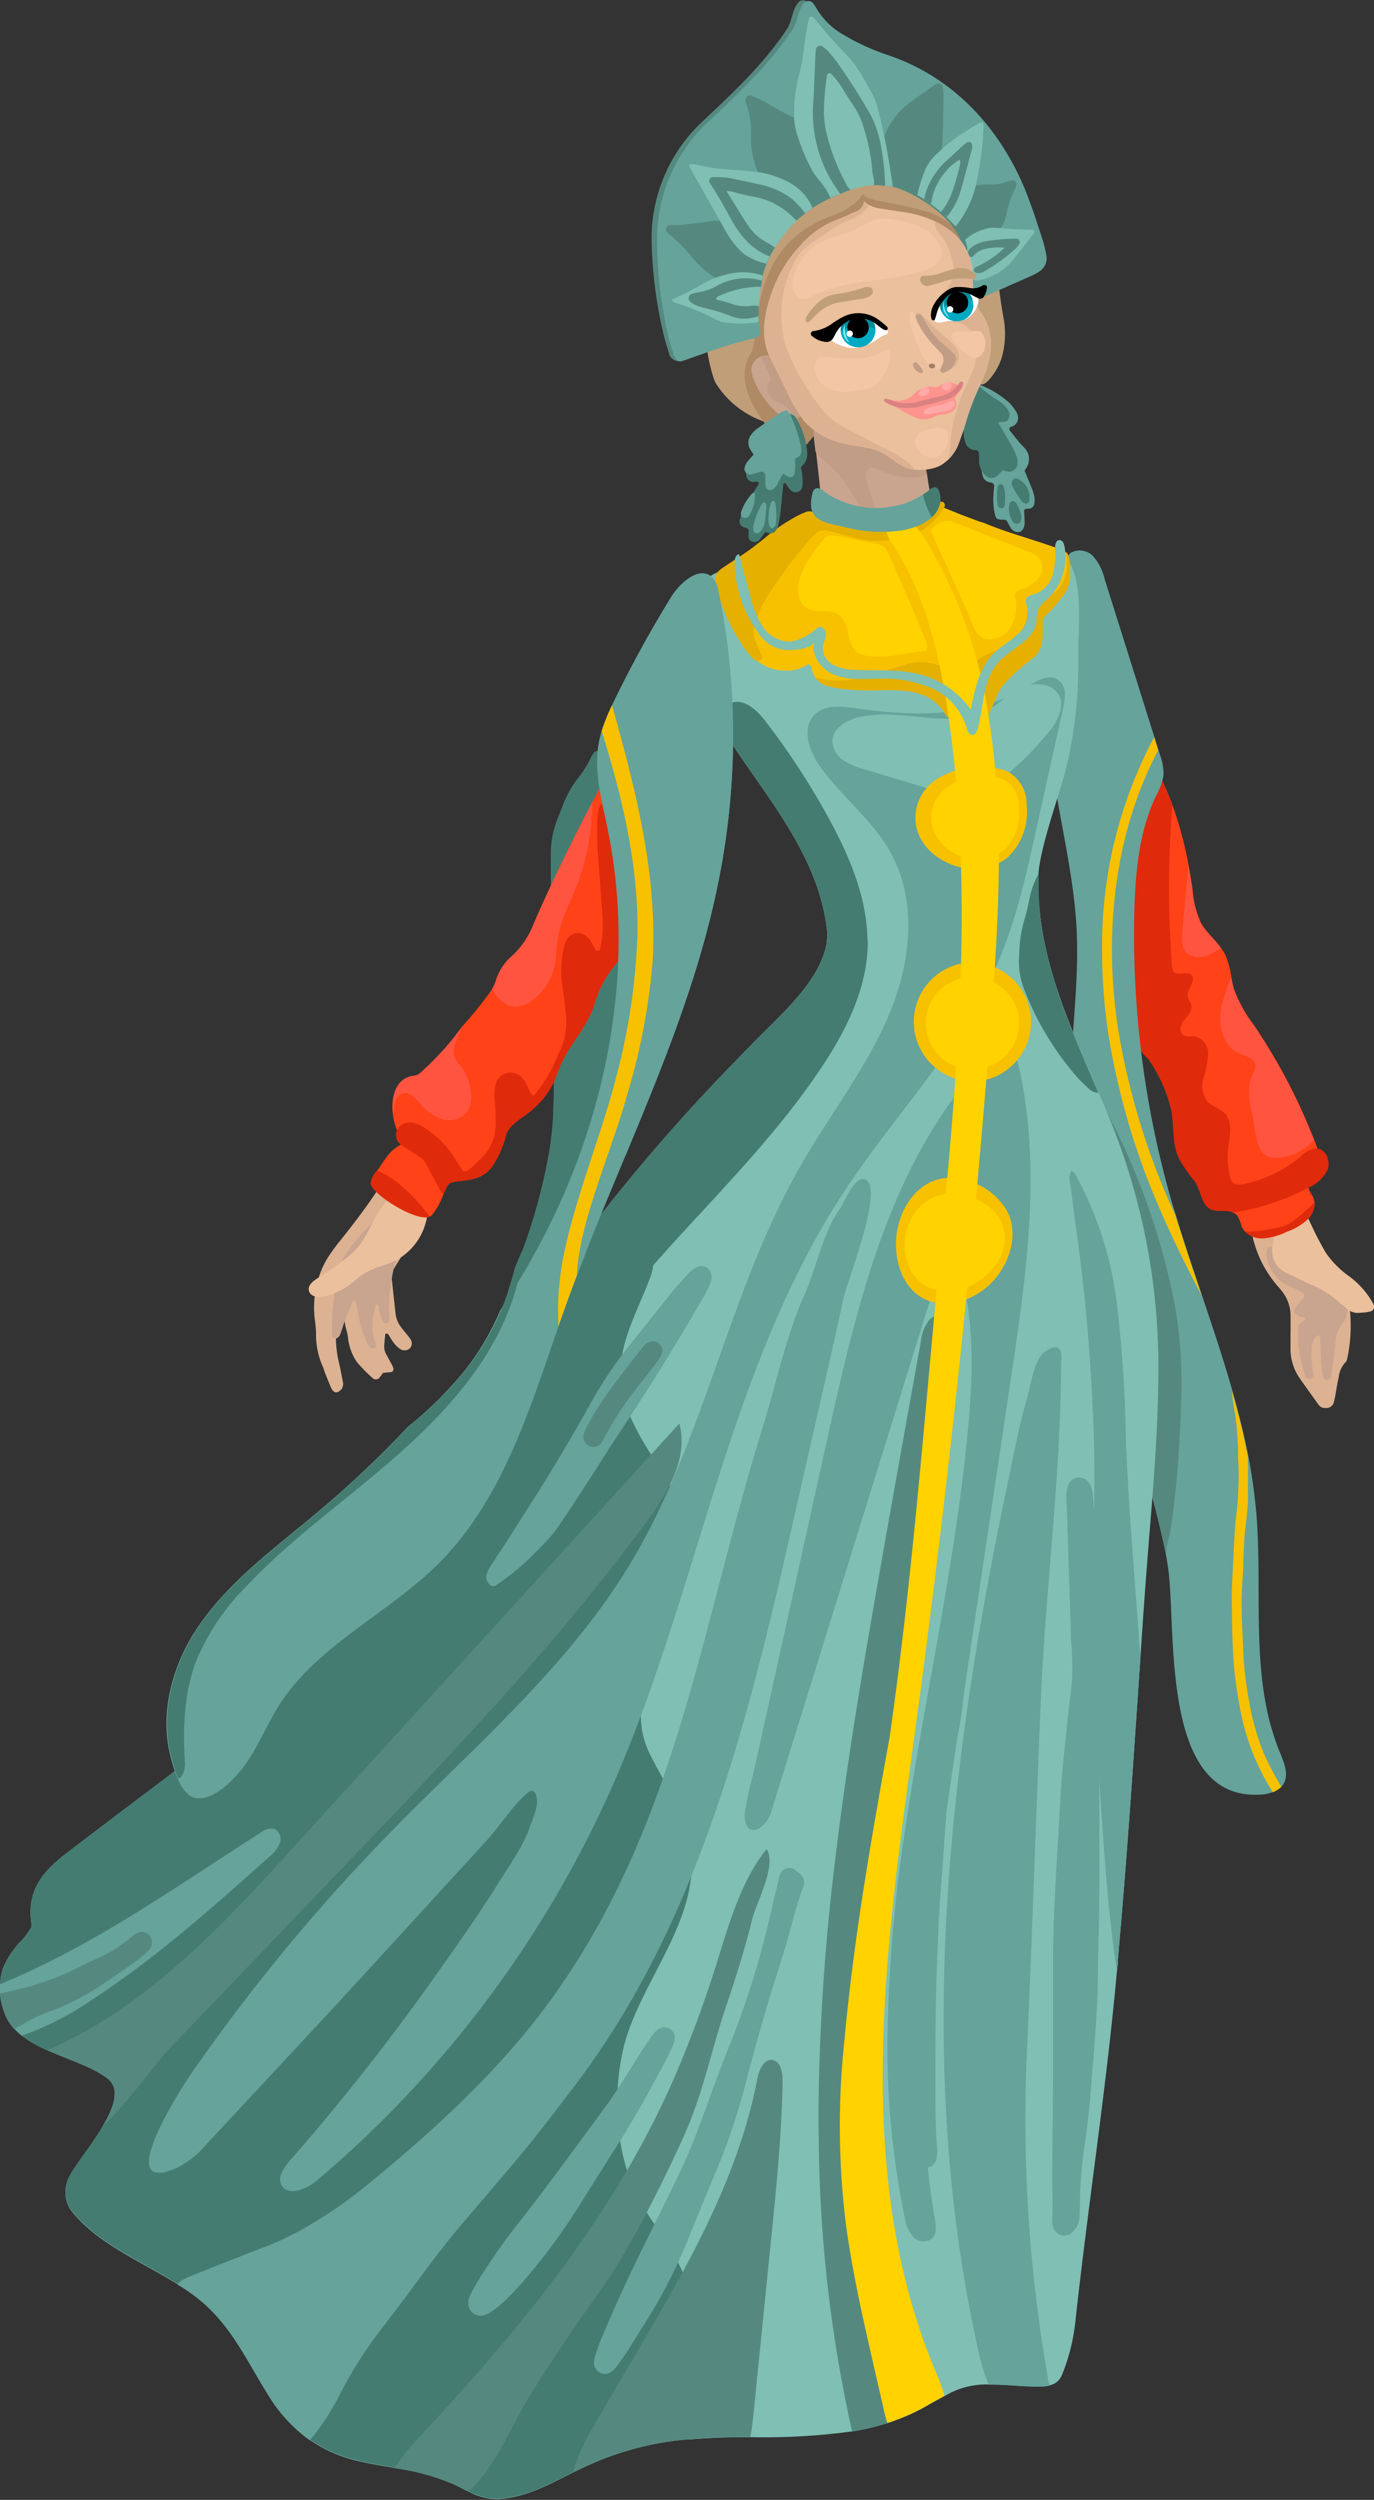 <?xml version="1.0" encoding="UTF-8"?> <svg xmlns="http://www.w3.org/2000/svg" viewBox="0 0 188.73 343.17"><rect x="0" y="0" width="188.73" height="343.17" fill="#333333" stroke="none"/> <defs> <style>.cls-1{fill:#dcb292;}.cls-2{fill:#c9a48f;}.cls-3{fill:#ebc09c;}.cls-4{fill:#ff4217;}.cls-5{fill:#df2a0c;}.cls-6{fill:#ff5440;}.cls-7{fill:#65a39b;}.cls-8{fill:#55897f;}.cls-9{fill:#c09e78;}.cls-10{fill:#af8a65;}.cls-11{fill:#457c71;}.cls-12{fill:#7fbfb4;}.cls-13{fill:#c19d85;}.cls-14{fill:#f7c100;}.cls-15{fill:#ffd200;}.cls-16{fill:#ff948e;}.cls-17{fill:#e5b000;}.cls-18{fill:#f3c6a5;}.cls-19{fill:#fff;}.cls-20{fill:#00aac2;}.cls-21{fill:#008e9a;}.cls-22{fill:#da8281;}.cls-23{fill:#ffaaa7;}.cls-24{fill:#a47b63;}.cls-25{fill:#7ee3ed;}</style> </defs> <g id="Layer_2" data-name="Layer 2"> <g id="Layer_1-2" data-name="Layer 1"> <path class="cls-1" d="M54.41,161.81a1.64,1.64,0,0,0,.37.11,2.6,2.6,0,0,1,1.87.69A5,5,0,0,1,58.14,165a3.52,3.52,0,0,1-.06,1.85,11.94,11.94,0,0,1-1.29,3c-.94,1.5-1.87,3-2.81,4.5a1.36,1.36,0,0,0-.2.89l.54,5a3.84,3.84,0,0,0,.81,2c.29.38.59.73.88,1.1a5.86,5.86,0,0,1,.37.5,1,1,0,0,1-.12,1.29,1.11,1.11,0,0,1-1.31.05,4.19,4.19,0,0,1-1.15-1.26c-.18-.26-.32-.54-.51-.79,0-.06-.18-.05-.27-.06a.13.13,0,0,0-.1.09c-.06.57-.12,1.14-.15,1.71a2.27,2.27,0,0,0,.36,1.18c.23.46.5.91.74,1.37a2.35,2.35,0,0,1,.17.44.43.43,0,0,1-.27.49l-1.16.11c-.15.21-.32.46-.52.7a.65.65,0,0,1-.85.07,21.85,21.85,0,0,1-2.19-2.22,7.27,7.27,0,0,1-1.26-3.49c-.09-.73-.4-1.37-.43-2.1-.24.07-.38.06-.42.12a6.86,6.86,0,0,0-.59,1.1,2.74,2.74,0,0,0-.2,1.06,14.1,14.1,0,0,0,.35,3.1c.24,1,.41,1.93.6,2.9a1.19,1.19,0,0,1-.73,1.4.54.54,0,0,1-.57-.12,1.89,1.89,0,0,1-.34-.51c-.29-.67-.55-1.35-.81-2-.12-.29-.18-.6-.32-.88a10.85,10.85,0,0,1-.92-4.56c0-.72-.12-1.45-.2-2.18a13.53,13.53,0,0,1,1.16-7,12.36,12.36,0,0,1,1.11-1.88c.41-.6.86-1.18,1.32-1.75,1.66-2.07,3.27-4.18,4.76-6.39.78-1.17,1.66-2.27,2.51-3.39a.34.34,0,0,1,.26-.14,1,1,0,0,1,.43.1.31.31,0,0,1,.12.26C54.75,160.94,54.6,161.32,54.41,161.81Z"></path> <path class="cls-1" d="M177.27,182.89c0-.77,0-1.55,0-2.32a5.42,5.42,0,0,0-1.26-3.41c-.14-.18-.28-.36-.44-.53a15.48,15.48,0,0,1-3.26-5.9,6.58,6.58,0,0,1-.25-1,2.37,2.37,0,0,1,1.12-2.49,9.31,9.31,0,0,1,4.25-1.5,1.8,1.8,0,0,1,1.83.86c.24.39.46.79.66,1.19s.4.81.56,1.23a18.31,18.31,0,0,0,2.09,3.86,23.65,23.65,0,0,1,2.26,4.35,7,7,0,0,1,.49,1.77,21.4,21.4,0,0,1-.22,7.27c-.06.26-.1.6-.3.76a3.42,3.42,0,0,0-.91,2c-.2.81-.31,1.63-.46,2.45-.06.33-.12.66-.21,1a1.08,1.08,0,0,1-1.21.8,1,1,0,0,1-.8-.33c-.29-.36-.55-.74-.81-1.11-.63-.89-1.28-1.77-1.89-2.66a7.13,7.13,0,0,1-1.25-3.77c0-.83,0-1.66,0-2.49Z"></path> <path class="cls-2" d="M52.94,167.71c.52,0,.94,0,1.34,0a4.75,4.75,0,0,1,1,.26.76.76,0,0,1,.48.88c-.16.55-.33,1.09-.52,1.63-.31.89-.69,1.75-.93,2.65a26.23,26.23,0,0,0-.59,3.06,16.55,16.55,0,0,0-.21,4.66,1.61,1.61,0,0,1,0,.31.6.6,0,0,1-.51.51.55.55,0,0,1-.48-.34,7.35,7.35,0,0,1-.51-2c0-.1-.18-.19-.35-.35-.56,2-.83,3.83.06,5.65-.06.14-.07.26-.14.32-.33.26-.62.26-.8,0a3.69,3.69,0,0,1-.39-.66,15.68,15.68,0,0,1-1.21-4c-.07-.57-.21-1.12-.33-1.68,0,0-.17,0-.33-.09a37.26,37.26,0,0,0-1.43,3.59c-.11.4-.25.79-.4,1.18a1.4,1.4,0,0,1-.3.35.54.54,0,0,1-.78-.23,1.57,1.57,0,0,1,0-.3,27.62,27.62,0,0,1,.19-4.36c.13-.88.19-1.76.31-2.64a9.79,9.79,0,0,1,1.72-4.46,28.64,28.64,0,0,1,4.22-4.58c.36-.34.67-.18.83.4C52.9,167.55,52.91,167.6,52.94,167.71Z"></path> <path class="cls-2" d="M178.39,181.88l.89-.75c-.08-.11-.11-.23-.19-.27s-.36-.07-.53-.13c-.83-.3-1-.76-.45-1.41.33-.4.66-.79,1-1.2a.49.49,0,0,0-.14-.6,5.87,5.87,0,0,0-.75-.47c-.43-.21-.89-.38-1.32-.6a5.16,5.16,0,0,1-2.95-4.5,1.72,1.72,0,0,1,.18-.63.58.58,0,0,1,.64-.16,4.5,4.5,0,0,1,1.19,1c.3.41.63.81,1,1.26l1.58.36c.76.19,1.53.39,2.29.6a7.15,7.15,0,0,1,2.89,1.73,3.69,3.69,0,0,1,1.23,2.35c.06.55.05,1.1.06,1.66a2.11,2.11,0,0,1-.4,1.25c-.2.29-.41.56-.59.85a3.23,3.23,0,0,0-.5,1.41c-.2,1.76-.43,3.51-.65,5.27a.43.43,0,0,1-.12.3.81.81,0,0,1-.45.23.58.58,0,0,1-.44-.21,1.39,1.39,0,0,1-.21-.62,39.84,39.84,0,0,1-.3-4.63,3.15,3.15,0,0,0-.12-.68c-.22.1-.43.14-.52.25a2.43,2.43,0,0,0-.54,1.56,12.32,12.32,0,0,0,.16,3c0,.22.08.44.1.66s-.3.53-.58.55a.78.78,0,0,1-.58-.34C178.64,186.65,178,184.34,178.39,181.88Z"></path> <path class="cls-3" d="M44.08,178.08a2.14,2.14,0,0,1-1.26-.32,1,1,0,0,1-.32-1.24,2.62,2.62,0,0,1,.49-.6,8,8,0,0,1,.9-.62,37.83,37.83,0,0,0,3.83-2.71,10.08,10.08,0,0,0,2.53-3c.41-.73.79-1.47,1.17-2.21a12.47,12.47,0,0,1,2.29-3.15,4.51,4.51,0,0,1,.85-.66,1.88,1.88,0,0,1,2.21.12,5.45,5.45,0,0,1,1.12,1.08,3.11,3.11,0,0,1,.59,3.06,8.3,8.3,0,0,1-5.62,5.81c-.49.17-1,.33-1.47.52a8.52,8.52,0,0,0-2.53,1.53,10,10,0,0,1-3.79,2.13A9.58,9.58,0,0,1,44.08,178.08Z"></path> <path class="cls-3" d="M186.69,180.22a2.1,2.1,0,0,1-1.54-.46l-1.22-1a13,13,0,0,0-3.59-2.3c-1.22-.53-2.39-1.14-3.59-1.7a3.28,3.28,0,0,1-2-3.12,8.92,8.92,0,0,1,.38-2.29.65.65,0,0,1,.65-.5,3.36,3.36,0,0,0,1.41-.33,4.36,4.36,0,0,1,.85-.32c1-.26,1.22-1.85,1.63-1a49.7,49.7,0,0,0,2.47,4.82,13.26,13.26,0,0,0,2.92,3,11.62,11.62,0,0,1,3.32,3.53c.11.19.23.39.33.59a.67.67,0,0,1-.54.9,5.17,5.17,0,0,1-.54.11Z"></path> <path class="cls-4" d="M179.76,162.86a.55.55,0,0,0,0,.18c0,.42.35.82.56,1.22a1.94,1.94,0,0,1,.23.74,3.1,3.1,0,0,1-.88,2.34,8,8,0,0,1-2.86,1.72,9,9,0,0,1-3.38.94,3.36,3.36,0,0,1-2.41-.93,2.11,2.11,0,0,1-.48-.72,4.87,4.87,0,0,0-.59-1.47,1.7,1.7,0,0,0-.64-.46h0c-1.23-.54-2.82.36-3.81-1.18-.57-.89-.71-2.1-1.36-3.05a23.9,23.9,0,0,1-2.13-3.06c-1-2-.7-4.39-1.08-6.61a20.26,20.26,0,0,0-3.19-7.16c-.82-1.32-1.67-2.64-2.38-4l-.28-.55c-2.5-5.13-2.83-11-3.05-16.71-.24-6.13-.3-12.68,3-17.87a2.9,2.9,0,0,1,1.78-1.49,2.5,2.5,0,0,1,2.33,1.49,7.92,7.92,0,0,1,.41.74c.56,1.18,1.07,2.39,1.52,3.61a52,52,0,0,1,2.19,8.19c.22,1.13.4,2.27.56,3.4a12.94,12.94,0,0,0,1.16,4.54c.74,1.31,2,2.31,2.82,3.53a7.56,7.56,0,0,1,.52.86,11.67,11.67,0,0,1,.81,3,15.13,15.13,0,0,0,.36,1.65,18.85,18.85,0,0,0,2.77,5,80.19,80.19,0,0,1,8.27,15.75h0c.09.23.18.45.26.67s.11.29.16.44c.51,1.53.79,3.35-.4,4.38-.28.23-.63.43-.74.78C179.77,162.83,179.76,162.84,179.76,162.86Z"></path> <path class="cls-5" d="M182.34,160.62a5.25,5.25,0,0,1-2.6,2.42l-.21.11a33.35,33.35,0,0,1-8.43,3,16,16,0,0,1-1.81.28h0c-1.23-.54-2.82.36-3.81-1.18-.57-.89-.71-2.1-1.36-3.05a23.9,23.9,0,0,1-2.13-3.06c-1-2-.7-4.39-1.08-6.61a20.26,20.26,0,0,0-3.19-7.16,16.9,16.9,0,0,1-1.65-1.78,17.57,17.57,0,0,1-.73-2.23c-1.37-5.31-.32-10.73-.12-16.42s.44-11.32,2.62-16.4q.33-.78.72-1.53a3.5,3.5,0,0,1,.54-.78,7.92,7.92,0,0,1,.41.74c.56,1.18,1.07,2.39,1.52,3.61a139,139,0,0,0-.05,22,1.4,1.4,0,0,0,.27.86c.57.59,1.73-.17,2.35.36.84.71-.66,2-.44,3.07.08.4.38.71.48,1.1.18.76-.46,1.44-.95,2s-.83,1.61-.2,2.09c.45.34,1.09.14,1.65.21a2.41,2.41,0,0,1,1.81,2.45,13.54,13.54,0,0,1-.63,3.25,3.63,3.63,0,0,0,.48,3.17c.66.76,1.78,1,2.46,1.74,1.13,1.23.63,3.16.43,4.82a10.48,10.48,0,0,0,.29,3.9,1.51,1.51,0,0,0,.42.81,1.6,1.6,0,0,0,1.29.15,17.57,17.57,0,0,0,7.95-3.78,3.42,3.42,0,0,1,2.24-1.13h0C182.17,157.76,182.82,159.44,182.34,160.62Z"></path> <path class="cls-6" d="M167.76,130.23c-.51.23-1,.5-1.52.73a3,3,0,0,1-3.19-.1c-.79-.73-.75-2-.65-3,.27-3,.55-6,.82-9.07.22,1.13.4,2.27.56,3.4a12.94,12.94,0,0,0,1.16,4.54C165.68,128,166.9,129,167.76,130.23Z"></path> <path class="cls-6" d="M180.49,156.55h0a7.56,7.56,0,0,1-2.39,1.72c-1.2.57-3.22,1.12-4.41.22s-1.31-3.7-1.64-5.21c-.43-1.94-.84-4,0-5.85a2.44,2.44,0,0,0,.38-1.26c-.12-.93-1.33-1.17-2.2-1.53-2.36-1-3-4.16-2.41-6.66a29.54,29.54,0,0,1,1.3-3.85,15.13,15.13,0,0,0,.36,1.65,18.85,18.85,0,0,0,2.77,5A80.19,80.19,0,0,1,180.49,156.55Z"></path> <path class="cls-5" d="M179.65,167.34a8,8,0,0,1-2.86,1.72,9,9,0,0,1-3.38.94,3.36,3.36,0,0,1-2.41-.93,2.4,2.4,0,0,1,.28,0,19.29,19.29,0,0,0,3.71-.45,5.66,5.66,0,0,0,3-1.28,22.53,22.53,0,0,0,2.57-2.31A3.1,3.1,0,0,1,179.65,167.34Z"></path> <path class="cls-7" d="M176.39,244.72a2.19,2.19,0,0,1-.41.57,3.22,3.22,0,0,1-1.17.73,5.58,5.58,0,0,1-1.5.32c-14.08,1.11-11.65-22.73-12.87-31.16-.07-.46-.14-.92-.22-1.39a126.23,126.23,0,0,0-5.07-18.71c-1.37-4.14-2.76-8.27-3.91-12.45a117.46,117.46,0,0,1-4.11-36.46c.28-6.2,1.06-12.39.75-18.59-.41-8.21-2.7-16.2-3.6-24.37a72.25,72.25,0,0,1,1.64-25.12,3.57,3.57,0,0,1,1.16-2.21,2.54,2.54,0,0,1,3.13.54,7.27,7.27,0,0,1,1.52,3.07l6.84,21.71c.19.59.37,1.19.56,1.78l.21.67a7.24,7.24,0,0,1,.48,2.74,8.51,8.51,0,0,1-1,2.81c-2.33,4.83-2.84,10.32-3,15.68a132.22,132.22,0,0,0,4.68,38.52c.3,1.11.63,2.23,1,3.34,1.11,3.71,2.36,7.39,3.6,11.07,1.47,4.38,2.95,8.76,4.2,13.18.85,3,1.6,6,2.18,9a75.22,75.22,0,0,1,1.1,7.91c.9,11-1,22.66,3.31,32.86C176.38,242,177,243.48,176.39,244.72Z"></path> <path class="cls-8" d="M162.21,192.83c0,1.18-.08,2.35-.13,3.52q-.21,4.53-.69,9c-.17,1.5-.35,3-.57,4.49-.15,1.08-.81,2.84-.6,3.87a173.65,173.65,0,0,0-5.07-18.66l-.06-1.64c-.41-10.51-1.23-21.06-3.7-31.31-1.18-4.91-2.75-9.93-1.94-14.91-.22,1.37,1,2.58,1.6,3.68.8,1.42,1.55,2.86,2.27,4.32a94.63,94.63,0,0,1,3.86,9,95.41,95.41,0,0,1,4.3,15.56A62.22,62.22,0,0,1,162.21,192.83Z"></path> <path class="cls-9" d="M133.13,50.78a1,1,0,0,0-.21,0,73,73,0,0,1-7.06,2.5c-3.11,1-6.19,2.16-9.23,3.41-1.2.5-2.42.94-3.67,1.32a19.36,19.36,0,0,1-3.38.63,10.47,10.47,0,0,1-2.94-.31,12.72,12.72,0,0,1-8-5.24A4,4,0,0,1,98,51.85a23,23,0,0,1-1-5,47.83,47.83,0,0,1-.33-6.87,24.86,24.86,0,0,1,1.34-7,12.26,12.26,0,0,1,.94-2q.84-1.41,1.77-2.76a9.3,9.3,0,0,1,1.09-1.33,28.25,28.25,0,0,1,6.78-5.23,10.33,10.33,0,0,1,5.24-1.34,10.58,10.58,0,0,1,3.41.32.93.93,0,0,0,.89-.16,4.69,4.69,0,0,1,3.13-.73c1,.05,2,0,3,.16a14.43,14.43,0,0,1,6.44,2.66,32.37,32.37,0,0,1,2.63,2.21,5.52,5.52,0,0,1,1.46,2.19,21.61,21.61,0,0,1,1.34,4.81c.22,1.38.38,2.78.57,4.17.08.52.18,1,.25,1.55.17,1.24.32,2.48.5,3.71.11.83.26,1.65.4,2.47a11.77,11.77,0,0,1-.3,5.56,8.56,8.56,0,0,1-1.73,2.94,2.66,2.66,0,0,1-.35.32,1.27,1.27,0,0,1-2-.49,3.15,3.15,0,0,1-.17-.6C133.21,51.17,133.17,51,133.13,50.78Z"></path> <path class="cls-10" d="M118.5,26.62s-.57,1.65-4.51,3.12c-11.58,4.3-9.47,16.55-10.82,18.7-2.58,4.14.77,9,6,14.53L132.9,34.66s-.53-4.25-6-5.72S119.51,27.73,118.5,26.62Z"></path> <path class="cls-11" d="M83.51,104.7a6,6,0,0,0,.26,2.14c.15.66.33,1.31.43,2a24.3,24.3,0,0,0,.79,3.5,15.33,15.33,0,0,1,.46,2c.4,2.26.93,4.49,1.22,6.77a53.57,53.57,0,0,1,.31,7.49c0,2.4-.14,4.8-.4,7.18-.19,1.71-.44,3.42-.71,5.11-.85,5.21-2.16,10.3-3.52,15.39a35.43,35.43,0,0,1-1.79,5q-1.2,2.72-2.45,5.41c-.89,1.95-2,3.79-3,5.64-.79,1.35-1.52,2.74-2.29,4.1-.31.54-.65,1.06-1,1.57a1.21,1.21,0,0,1-.8.44,1.06,1.06,0,0,1-1.21-1.1,2.45,2.45,0,0,1,.13-.61c.39-1.13.74-2.28,1.18-3.39a78.74,78.74,0,0,0,4.1-14.1,43.65,43.65,0,0,0,.76-6.36c0-.88.08-1.77.08-2.66,0-6.41.14-12.83-.17-19.24-.15-3.07-.22-6.14-.23-9.22,0-1.62,0-3.23,0-4.85a13,13,0,0,1,1-4.71c.2-.48.4-1,.57-1.45a14.73,14.73,0,0,1,2.28-4.08,13.69,13.69,0,0,0,1.57-2.51,4.14,4.14,0,0,1,.39-.68c.08-.13.19-.3.32-.33.78-.18,1.15-.84,1.66-1.35l.12-.09a.87.87,0,0,1,1.33,1.09C84.44,103.4,84,104,83.51,104.7Z"></path> <path class="cls-8" d="M142,37.18a6.82,6.82,0,0,1-1.09.6c-2,.89-4,1.77-6,2.64a9.17,9.17,0,0,1-1.48.49,1,1,0,0,1-1.17-.33c0-.48.12-1,.14-1.5a12.52,12.52,0,0,0,0-1.37,1.34,1.34,0,0,0,0-.2c-.06-.89-.13-1.79-.21-2.68a2.11,2.11,0,0,1,0-.25c0-.12,0-.23,0-.34a2.54,2.54,0,0,0,0-.29c-.51-3.37-5.09-6.53-8-7.78-6.85-2.94-14.83,1.67-18.42,7.81a16.54,16.54,0,0,0-2.17,10.07,7.76,7.76,0,0,0,.13.82,1.44,1.44,0,0,1,0,1.08,2.08,2.08,0,0,1-1.11.49,74.26,74.26,0,0,0-9.08,3.15,1.78,1.78,0,0,1-.74-.08,1.38,1.38,0,0,1-.91-1c-.28-1-.6-1.89-.8-2.86A59.74,59.74,0,0,1,89.5,32.51a22,22,0,0,1,7.17-16c4.16-3.93,8.14-7.64,11.36-12.41.8-1.18.75-2.74,1.64-3.77a.82.82,0,0,1,1.24,0,5.88,5.88,0,0,1,.52.78,10,10,0,0,0,3.66,3.56,31,31,0,0,0,6.09,2.79c9.56,3.2,16.19,10.88,19.54,20.21.32.91.66,1.82.95,2.75.4,1.24.86,2.46,1.14,3.73.07.31.14.61.18.92A2.12,2.12,0,0,1,142,37.18Z"></path> <path class="cls-7" d="M142.77,37.26a5.79,5.79,0,0,1-1.09.6q-3,1.34-6,2.64a9.39,9.39,0,0,1-1.47.49,1.06,1.06,0,0,1-1.18-.33c.05-.48.12-1,.14-1.5s0-.91,0-1.37c0-.06,0-.13,0-.2-.07-.89-.14-1.78-.22-2.68a2.11,2.11,0,0,1,0-.25c0-.12,0-.23,0-.34l0-.29c-.52-3.37-5.1-6.53-8-7.78C118,23.31,110,27.92,106.39,34.06a16.48,16.48,0,0,0-2.18,10.07,7.37,7.37,0,0,0,.13.82,1.47,1.47,0,0,1,0,1.09,2.14,2.14,0,0,1-1.11.48c-3.2.75-6.28,1.92-9.39,3-.15.05-.3.08-.43.11a1.38,1.38,0,0,1-.91-1c-.28-1-.6-1.89-.8-2.86a60.36,60.36,0,0,1-1.45-13.12,22,22,0,0,1,7.17-16.05c4.16-3.93,8.14-7.64,11.36-12.41.8-1.18.75-2.73,1.65-3.77a.81.81,0,0,1,1.23,0,6.61,6.61,0,0,1,.52.78,10,10,0,0,0,3.66,3.56,31,31,0,0,0,6.09,2.79c9.57,3.2,16.19,10.88,19.54,20.21.33.92.66,1.82.95,2.75.4,1.24.86,2.46,1.14,3.74a9.15,9.15,0,0,1,.18.91A2.11,2.11,0,0,1,142.77,37.26Z"></path> <path class="cls-4" d="M90.34,118.82a21.37,21.37,0,0,1-1.89,7.85,4.11,4.11,0,0,1-.27.56,34.65,34.65,0,0,1-2.85,4.21c-.24.32-.5.62-.75.92a15.09,15.09,0,0,0-3,5.73c-1.12,3.26-3.69,5.61-4.85,8.79-.2.54-.41,1.07-.64,1.6a11.34,11.34,0,0,1-3.06,3.92c-1.12,1-3,1.86-3.51,3.36a13.42,13.42,0,0,1-2,4.5c-1.41,1.75-3.19,1.69-5.23,2a1.07,1.07,0,0,0-.86.59c-.19.36-.36.74-.53,1.13a10.1,10.1,0,0,1-1.6,2.86A.86.86,0,0,1,59,167c-1.75.82-8.1-3.17-8.07-4.58a2.85,2.85,0,0,1,.79-1.63l.06-.08c1-1.28,1.58-2.68,3.13-3.49l.15-.09c.13-.07.26-.16.42-.26a5.58,5.58,0,0,0-.32-.56,5.39,5.39,0,0,1-.64-1.17h0a8.44,8.44,0,0,1-.57-2.25c-.27-2.41.44-4.95,2.93-5.2a1.46,1.46,0,0,0,.83-.39,39.73,39.73,0,0,0,5.74-6.34l.16-.2a51.07,51.07,0,0,0,3.92-4.87,5.66,5.66,0,0,0,.59-1.35,7.19,7.19,0,0,1,2.17-3.25,11.77,11.77,0,0,0,3-4.46c2.46-5.66,5.17-11.14,8-16.6.54-1,1.07-2.09,1.62-3.13a6.48,6.48,0,0,1,2.69-3.14,2.26,2.26,0,0,1,3,.72,5.9,5.9,0,0,1,1,2.21C90.75,110.7,90.54,114.86,90.34,118.82Z"></path> <path class="cls-2" d="M127.94,70.7a3.53,3.53,0,0,0,0,.46,2,2,0,0,1-1.55,2.24,10.79,10.79,0,0,1-1.2.34,19.18,19.18,0,0,1-4.79.41,17.24,17.24,0,0,1-3.74-.36,21.75,21.75,0,0,1-2.1-.58,2.29,2.29,0,0,1-1.56-1.8,4.92,4.92,0,0,1-.11-.77c-.09-1.25-.15-2.49-.27-3.74-.15-1.6-.34-3.2-.52-4.8,0,0,0-.08,0-.12-.09-.79-.22-1.57-.26-2.37a2,2,0,0,1,.12-1c.2-.44.67-.58,1.46-.49a4.21,4.21,0,0,1,.62.09c2.68.63,5.36,1.26,8,2.06A15.54,15.54,0,0,1,125.87,62a2.92,2.92,0,0,1,.87.84,2.64,2.64,0,0,1,.38,1c0,.39.12.77.19,1.16s.15.87.2,1.3A25.45,25.45,0,0,1,127.94,70.7Z"></path> <path class="cls-2" d="M110.13,56.22v.13A1.34,1.34,0,0,1,109,57.66a1.55,1.55,0,0,1-.6,0,3.17,3.17,0,0,1-1.24-.63,12.24,12.24,0,0,1-3.82-5.42s0-.1,0-.15a1.94,1.94,0,0,1,1.4-2.58,2.76,2.76,0,0,1,.77-.1,1.46,1.46,0,0,1,.52.08,1.65,1.65,0,0,1,.87.71c.37.57.77,1.12,1.09,1.72.67,1.23,1.3,2.48,1.94,3.73A2.51,2.51,0,0,1,110.13,56.22Z"></path> <path class="cls-8" d="M116.12,26.33c-.84.34-1.68.69-2.5,1.08A16.34,16.34,0,0,0,109.76,30a3.47,3.47,0,0,1-3.08-1.45,12.86,12.86,0,0,1-2.24-4.09c-.08-.25-.19-.49-.29-.73a11.85,11.85,0,0,1-1-4.55c0-.16,0-.31,0-.47a11.86,11.86,0,0,0-.64-4.46,3.43,3.43,0,0,1-.11-.46.59.59,0,0,1,.8-.65,16.68,16.68,0,0,1,2.26,1.07,33.31,33.31,0,0,0,4.14,2.18,7.29,7.29,0,0,1,3.13,2.53,41.79,41.79,0,0,1,2.92,4.62,9,9,0,0,1,.51,1.14A2.24,2.24,0,0,1,116.12,26.33Z"></path> <path class="cls-8" d="M129.53,16.55h0c0,1.25-.08,2.5-.13,3.74a21,21,0,0,1-.93,5.21,8.76,8.76,0,0,1-.68,1.57,1.29,1.29,0,0,1-.49.54l-.22-.16a11.45,11.45,0,0,0-4.3-1.78c-.51-.1-1-.18-1.55-.24a4.15,4.15,0,0,0-.86-.06,1.57,1.57,0,0,1-.15-.62,4.29,4.29,0,0,1,0-1.24c.35-1.46.67-2.94,1.12-4.38a10,10,0,0,1,3.45-4.9c1.18-.94,2.46-1.76,3.69-2.63a1.51,1.51,0,0,1,.44-.14.54.54,0,0,1,.51.28,3.61,3.61,0,0,1,.15.91C129.62,14,129.57,15.25,129.53,16.55Z"></path> <path class="cls-8" d="M106.39,34.06c-.23.37-.44.73-.65,1.12a9.7,9.7,0,0,0-1.1,3.4c0,.38-.11.76-.17,1.13a1.46,1.46,0,0,1-1.08.37,6.45,6.45,0,0,1-1.53-.26A16.28,16.28,0,0,1,96.68,37a12.79,12.79,0,0,1-1.41-1.44,25,25,0,0,0-3.38-3.44l-.22-.22a.63.63,0,0,1-.11-.72.58.58,0,0,1,.52-.28H93v0c.52,0,1-.07,1.55-.13.88-.1,1.76-.21,2.63-.34a8.9,8.9,0,0,1,3.41.13,19.27,19.27,0,0,1,4.24,1.5,6.63,6.63,0,0,1,.81.48,1.74,1.74,0,0,1,.73,1.31Z"></path> <path class="cls-8" d="M139.63,25.34a3.6,3.6,0,0,1-.2.58,14,14,0,0,0-1.17,3.38c0,.15-.06.31-.1.46a4,4,0,0,1-2,2.64,22.63,22.63,0,0,1-2.75,1.46,4.17,4.17,0,0,1-.57.18,5.19,5.19,0,0,0-1.31-2.66c-.37-.41-.75-.82-1.14-1.21a11.4,11.4,0,0,1,1.53-3.11,4,4,0,0,1,2.4-1.63,7,7,0,0,1,1.26-.12,7,7,0,0,0,2.89-.38,4,4,0,0,1,.59-.17C139.33,24.7,139.7,25.07,139.63,25.34Z"></path> <path class="cls-12" d="M122.63,25.64c-.46-.08-.92-.16-1.39-.21a4.15,4.15,0,0,0-.86-.06h-.07a14.27,14.27,0,0,0-3.66.75l-.53.2c-.66.27-1.32.54-2,.84a3.92,3.92,0,0,1-.33-.56,9.55,9.55,0,0,0-1.23-1.8,10.38,10.38,0,0,1-1-1.41,25,25,0,0,1-2-4.73,8.78,8.78,0,0,1-.48-3.35,19.35,19.35,0,0,1,.74-5.28A24.65,24.65,0,0,0,110.37,7c.17-1.35.4-2.68.62-4a3.06,3.06,0,0,1,.2-.58c0-.12.32-.2.4-.13a1.7,1.7,0,0,1,.34.31,58.64,58.64,0,0,0,4.24,4.8,16.13,16.13,0,0,1,2.32,3.14c1.87,3.32,1.72,2.74,2.64,6.63.6,2.54,1,5.12,1.4,7.69A8.33,8.33,0,0,1,122.63,25.64Z"></path> <path class="cls-12" d="M111.61,28.55A16,16,0,0,0,109.76,30a18,18,0,0,0-3.37,4.08c-.23.37-.44.73-.65,1.12s-.33.66-.47,1a8.85,8.85,0,0,1-3.14-1.38,10.69,10.69,0,0,1-2-2.35q-.54-.86-1-1.74c-1.41-2.48-2.83-5-4.23-7.46a3.91,3.91,0,0,1-.28-.61c.16-.06.28-.16.4-.15a3.33,3.33,0,0,1,.77.11,23.27,23.27,0,0,0,4.31.66c1.51.11,3,.18,4.5.43a12.67,12.67,0,0,1,4.22,1.58A7.08,7.08,0,0,1,111.61,28.55Z"></path> <path class="cls-12" d="M135.1,17.24a43,43,0,0,1-1.17,8.66,14.17,14.17,0,0,1-2.42,4.87,1.93,1.93,0,0,1-.27.3c-.28-.31-.57-.61-.86-.9a22.78,22.78,0,0,0-3.07-2.56l-.22-.16a12,12,0,0,0-1.08-.66,19.45,19.45,0,0,1,1.14-3.64,5.84,5.84,0,0,1,1.16-1.66A23.17,23.17,0,0,1,132.69,18c.56-.37,1.14-.72,1.73-1.06a3.14,3.14,0,0,1,.59-.19A3.34,3.34,0,0,1,135.1,17.24Z"></path> <path class="cls-12" d="M104.77,37.82a6.71,6.71,0,0,0-.13.76c0,.38-.11.76-.17,1.13-.1.66-.19,1.31-.25,2a11.8,11.8,0,0,0,0,2.45,2,2,0,0,1-.66.16,19.37,19.37,0,0,1-3.73,0,4.81,4.81,0,0,1-1.76-.58,30.13,30.13,0,0,0-5.33-2.18.75.75,0,0,1-.27-.13,1.1,1.1,0,0,1-.15-.26s0-.1.09-.11a34.49,34.49,0,0,0,4.15-2.12,12.85,12.85,0,0,1,3.33-1.29A8.66,8.66,0,0,1,104.77,37.82Z"></path> <path class="cls-12" d="M141.86,32.23c-.89,1.14-1.78,2.29-2.7,3.42a7.8,7.8,0,0,1-3.8,2.6c-.2.06-.39.14-.59.18-.88.2-1.26.07-1.62-.64,0-.06,0-.13,0-.2-.08-1.09-.17-2.18-.28-3.27l0-.28a5,5,0,0,0-.31-1.1,6.72,6.72,0,0,1,3.2-1.61,3.61,3.61,0,0,1,.93-.06c1.71.14,3.42.25,5.13.25.09,0,.17.09.26.14A.64.64,0,0,1,141.86,32.23Z"></path> <path class="cls-8" d="M120.87,19.36a14,14,0,0,0-1.8-4.48c-.57-.93-1.12-1.87-1.71-2.8S116,10,115.3,9A22.66,22.66,0,0,0,113.72,7a4.56,4.56,0,0,0-.85-.67.58.58,0,0,0-.77.32A6.49,6.49,0,0,0,112,7.74c-.07,1.46-.12,2.91-.19,4.37,0,1.1-.17,2.19-.16,3.28a18.45,18.45,0,0,0,3.77,11.22h0l.71-.29.53-.2.17-.07a2,2,0,0,1-.66-.9,28,28,0,0,1-2.73-7.26,13.84,13.84,0,0,1-.27-2.48,33.81,33.81,0,0,1,.44-5.12.39.39,0,0,1,.18-.22.55.55,0,0,1,.28,0,.31.31,0,0,1,.12.09,11.2,11.2,0,0,1,1.54,2c.5.85,1.06,1.67,1.6,2.49a10.5,10.5,0,0,1,1.29,2.83,27.23,27.23,0,0,1,1.19,5.78c0,.52.18,1,.25,1.54a4.42,4.42,0,0,1,0,.63l.26,0h.07a4.15,4.15,0,0,1,.86.06l.33,0v-.06A33.29,33.29,0,0,0,120.87,19.36Z"></path> <path class="cls-8" d="M110.6,29.28c-.29.22-.57.46-.84.7l-.33.31-1.08-1A10.06,10.06,0,0,0,103.48,27a29,29,0,0,1-3-.72,5.33,5.33,0,0,0-.7-.05c1.1,1.71,2,3.31,3,4.76a7.23,7.23,0,0,0,2.39,2.21,14,14,0,0,1,1.27.78l-.07.11c-.23.36-.43.72-.63,1.1a4.24,4.24,0,0,1-.59-.23,9.09,9.09,0,0,1-2.85-2.15,14.62,14.62,0,0,1-1.79-2.55c-.93-1.68-1.84-3.38-2.92-5l-.08-.14a.51.51,0,0,1,.39-.8,13.9,13.9,0,0,1,1.71.05,11.54,11.54,0,0,1,1.54.27c1.22.25,2.44.5,3.66.79a11.17,11.17,0,0,1,3.42,1.48,5.52,5.52,0,0,1,.86.67A15.11,15.11,0,0,1,110.6,29.28Z"></path> <path class="cls-8" d="M104.64,38.56v0l-.12.8a1.33,1.33,0,0,1-.4,0,13.72,13.72,0,0,0-5.55,1.37c-.1.05-.15.23-.24.38.7.19,1.36.32,2,.53a5.34,5.34,0,0,0,2.9.33,2,2,0,0,1,1,.08,11.77,11.77,0,0,0,0,1.33,6.52,6.52,0,0,1-1.5.34,4.78,4.78,0,0,1-2.15-.26,25.07,25.07,0,0,0-3.72-1.16,7.93,7.93,0,0,1-1.47-.49,1.93,1.93,0,0,1-.62-.45A.61.61,0,0,1,95,40.35a4.31,4.31,0,0,1,.91-.22,7,7,0,0,0,2.62-.93,8.09,8.09,0,0,1,5.75-.78A1.11,1.11,0,0,1,104.64,38.56Z"></path> <path class="cls-8" d="M133.53,20.36c-.53,2-1.05,4-1.62,6A9.87,9.87,0,0,1,130,29.83c-.25-.24-.51-.47-.77-.7l.27-.34a8.59,8.59,0,0,0,1.25-2.33,33.42,33.42,0,0,0,1.16-4.05,1.5,1.5,0,0,0-.09-.49,6.86,6.86,0,0,0-1.93,1.64,8.34,8.34,0,0,0-2,4.45c-.18-.14-.37-.27-.56-.4l-.22-.16-.16-.11a8,8,0,0,1,.72-2.16A10.34,10.34,0,0,1,130.07,22c.78-.69,1.53-1.41,2.3-2.11a5.86,5.86,0,0,1,.5-.37.5.5,0,0,1,.64.28A1.8,1.8,0,0,1,133.53,20.36Z"></path> <path class="cls-8" d="M138,34a8.15,8.15,0,0,0-2.86.22,2.57,2.57,0,0,0-1.41.92.45.45,0,0,1-.57.05.57.57,0,0,1-.17-.69,1.79,1.79,0,0,1,.38-.48,4.37,4.37,0,0,1,2-.89,23.55,23.55,0,0,1,4.19-.36l.15,0c.22,0,.45.42.35.6a2.6,2.6,0,0,1-.44.64,23.87,23.87,0,0,1-4.25,3.15,1.73,1.73,0,0,1-1.18.33.79.79,0,0,1-.37-.24.46.46,0,0,1,.17-.55,15,15,0,0,0,3.42-2.15C137.49,34.48,137.63,34.33,138,34Z"></path> <path class="cls-6" d="M63.28,146.32a6.86,6.86,0,0,1,1.44,4.16,3.52,3.52,0,0,1-.63,2.24,3.2,3.2,0,0,1-3.49.87,7.32,7.32,0,0,1-3.05-2.27c-.58-.66-1.32-1.43-2.18-1.23s-1.16,1.11-1.23,1.92a7.5,7.5,0,0,1-.15.84c-.27-2.41.44-4.95,2.93-5.2a1.46,1.46,0,0,0,.83-.39,39.73,39.73,0,0,0,5.74-6.34c-.35.79-.66,1.59-.94,2.41a2.84,2.84,0,0,0-.22,1.43A3.78,3.78,0,0,0,63.28,146.32Z"></path> <path class="cls-6" d="M81.33,111.25a31.83,31.83,0,0,1-2.24,10.65c-.9,2.27-2.08,4.46-2.47,6.86-.21,1.34-.18,2.72-.49,4a7.92,7.92,0,0,1-3,4.55,4,4,0,0,1-2.42.88c-1.38-.08-2.37-1.17-3.13-2.38a5.66,5.66,0,0,0,.59-1.35,7.19,7.19,0,0,1,2.17-3.25,11.77,11.77,0,0,0,3-4.46c2.46-5.66,5.17-11.14,8-16.6A6.31,6.31,0,0,1,81.33,111.25Z"></path> <path class="cls-5" d="M85.42,130.51a7.5,7.5,0,0,0-.09.93c-.24.32-.5.62-.75.92a15.09,15.09,0,0,0-3,5.73c-1.12,3.26-3.69,5.61-4.85,8.79-.2.54-.41,1.07-.64,1.6a11.34,11.34,0,0,1-3.06,3.92c-1.12,1-3,1.86-3.51,3.36a13.42,13.42,0,0,1-2,4.5c-1.41,1.75-3.19,1.69-5.23,2a1.07,1.07,0,0,0-.86.59c-.19.36-.36.74-.53,1.13a2.23,2.23,0,0,1-.5-.69c-.6-1.16-1.22-2.3-1.83-3.45a2.54,2.54,0,0,0-.81-.94c-.64-.44-1.3-.86-2-1.3-.22-.15-.47-.29-.69-.46a1.51,1.51,0,0,1-.2-.17,1.61,1.61,0,0,1-.34-1.82h0a1.64,1.64,0,0,1,.77-.81,2.09,2.09,0,0,1,1.37-.22,4.38,4.38,0,0,1,1.44.57,13.36,13.36,0,0,1,4.31,4.25c.35.58.72,1.14,1.09,1.71a.48.48,0,0,0,.57.12,5.67,5.67,0,0,0,.64-.45c.42-.38.82-.8,1.25-1.18a6.47,6.47,0,0,0,2.11-4.88c0-.93,0-1.87-.09-2.81a10,10,0,0,1-.08-1.09,6.56,6.56,0,0,1,.19-1.54,2.1,2.1,0,0,1,3.61-.86,3.75,3.75,0,0,1,.61.9c.2.36.34.76.53,1.13a2.67,2.67,0,0,0,.41.46,18.76,18.76,0,0,0,3.07-4.85,8.94,8.94,0,0,1,.5-1.14,9.51,9.51,0,0,0,.85-5.48c-.1-1.25-.28-2.49-.43-3.73a13.18,13.18,0,0,1,.23-5.27A3.73,3.73,0,0,1,78,128.8a1.69,1.69,0,0,1,2.09-.54,2.55,2.55,0,0,1,1.13,1.05c.21.36.38.73.59,1.09a.33.33,0,0,0,.26.14c.14,0,.34-.15.37-.26.12-.61.24-1.22.3-1.85a22.1,22.1,0,0,0-.07-3.9c-.08-.88-.13-1.77-.19-2.65,0-.57-.09-1.14-.13-1.71-.09-1.2-.2-2.39-.26-3.59s-.07-2.29-.06-3.44a14.73,14.73,0,0,1,.15-1.87,1.93,1.93,0,0,1,.28-.72,1.33,1.33,0,0,1,1.47-.61,1.45,1.45,0,0,1,1,1.39c0,.21-.07.41-.09.62a8,8,0,0,0-.09,1.09c0,1.35.06,2.71.1,4.06,0,.31,0,.63.06.94.19,2.13.4,4.25.56,6.38A24.34,24.34,0,0,1,85.42,130.51Z"></path> <path class="cls-13" d="M127.31,65.05a2.69,2.69,0,0,1-.29.16,4.89,4.89,0,0,1-2.3.33,11.82,11.82,0,0,1-4.2-1.14,3.69,3.69,0,0,0-.58-.23.7.7,0,0,0-.67.28A1.89,1.89,0,0,0,119,66c.38,1.13.73,2.28,1.15,3.4a7,7,0,0,0,.75,1.17,3.77,3.77,0,0,1,.39.67.54.54,0,0,1-.74.65,9.79,9.79,0,0,1-2.6-2.65c-.32-.54-.64-1.08-1-1.62a15.28,15.28,0,0,0-2.92-3.64c-.61-.57-1.21-1.14-1.81-1.73a2.09,2.09,0,0,1-.2-.22c-.09-.79-.22-1.57-.26-2.37a2,2,0,0,1,.12-1,2.53,2.53,0,0,1,.91,0,11.51,11.51,0,0,1,1.51.38c1.59.49,3.14,1.11,4.75,1.53a8.34,8.34,0,0,1,2.39,1.14,20.66,20.66,0,0,0,4,1.8,2.87,2.87,0,0,0,.58.07c.11-.1.21-.15.25-.23a.88.88,0,0,1,.42-.43,2.64,2.64,0,0,1,.38,1C127.17,64.28,127.24,64.66,127.31,65.05Z"></path> <path class="cls-5" d="M59,167c-1.75.82-8.1-3.17-8.07-4.58a2.85,2.85,0,0,1,.79-1.63l.06-.08a4.83,4.83,0,0,1,.81.35,11.7,11.7,0,0,1,2.57,1.76A24.53,24.53,0,0,1,59,167Z"></path> <path class="cls-13" d="M110.13,56.22v.13A1.34,1.34,0,0,1,109,57.66a2.19,2.19,0,0,0-.12-.33,9.28,9.28,0,0,0-.37-.86,2.27,2.27,0,0,0-1.11-1,7.93,7.93,0,0,1-1-.5,1.94,1.94,0,0,1-.58-.52,1.57,1.57,0,0,1-.14-2,1.2,1.2,0,0,0,.13-.28,3.6,3.6,0,0,0-.52-1.6c-.19-.43-.42-.84-.59-1.28a1.17,1.17,0,0,1,0-.38,2.76,2.76,0,0,1,.77-.1,1.46,1.46,0,0,1,.52.08,7.63,7.63,0,0,1,1.13,2,2.63,2.63,0,0,0,.27.56,3.14,3.14,0,0,1,.54,2c.63.78,1.2,1.46,1.74,2.17C109.81,55.74,110,56,110.13,56.22Z"></path> <path class="cls-7" d="M140.68,70c0,.61.07,1.23.06,1.84s-.34,1.14-.8,1.2a1.14,1.14,0,0,1-1.15-.65c-.19-.31-.36-.63-.52-.93a1.13,1.13,0,0,0-.31-.12c-1.1,0-1.15-.06-1.36-1a8.29,8.29,0,0,1-.14-2.33c0-.51.07-1,.1-1.44-.22-.38-.51-.32-.74-.39a1.21,1.21,0,0,1-.84-.86,4.87,4.87,0,0,1-.17-1.07c0-.52,0-1,.05-1.56a3.43,3.43,0,0,0-.09-1.36c-.23-.15-.4,0-.59.06a.94.94,0,0,1-1.24-.6,4,4,0,0,1-.22-.91,4.13,4.13,0,0,1,0-.93,28.88,28.88,0,0,0,.13-4.36,1.84,1.84,0,0,1,.53-1.42.88.88,0,0,1,.52-.29,2.12,2.12,0,0,1,1.07.09,13.63,13.63,0,0,1,3.79,2.43,8.25,8.25,0,0,1,.82,1.12,1.66,1.66,0,0,1,.19.43,1.24,1.24,0,0,1-.66,1.56c-.16.1-.42.06-.47.32a.66.66,0,0,0,.08.29c.41.53.84,1.06,1.27,1.58.23.28.51.52.74.8A2.19,2.19,0,0,1,141,64.2c-.07.13-.16.26-.26.43.32.8.67,1.61,1,2.43a7.06,7.06,0,0,1,.35,1.19,2.84,2.84,0,0,1,0,.77.84.84,0,0,1-.79.82c-.1,0-.21,0-.31,0A2.53,2.53,0,0,0,140.68,70Z"></path> <path class="cls-11" d="M137.11,58l.44.77c.52.9,1.06,1.78,1.56,2.69a7.36,7.36,0,0,1,.55,1.29,2.33,2.33,0,0,1,.11.91,1.17,1.17,0,0,1-1.27,1.09,7.44,7.44,0,0,1-.79-.19,8.73,8.73,0,0,1-.73.76,1.15,1.15,0,0,1-1.57,0,2.76,2.76,0,0,1-.92-1.91c0-.47,0-.93-.05-1.33a.51.51,0,0,0-.55-.3,1.36,1.36,0,0,1-1.27-1,3.56,3.56,0,0,1-.22-.91,7.88,7.88,0,0,1-.08-1.09c0-1.66,0-3.32.06-5a1.75,1.75,0,0,1,.34-1c.47-.66.77-.72,1.36-.14a17.11,17.11,0,0,0,2.82,2.2,5.61,5.61,0,0,1,.88.63,3.86,3.86,0,0,1,.69.83,1.2,1.2,0,0,1,.06,1.2c-.2.39-.56.41-.93.42A3.06,3.06,0,0,0,137.11,58Z"></path> <path class="cls-11" d="M141.43,68.3c0,.19,0,.29-.05.39a.49.49,0,0,1-.37.44.67.67,0,0,1-.55-.21A10.3,10.3,0,0,1,139,66.57a.67.67,0,0,1,.15-.71.5.5,0,0,1,.55-.16A2.76,2.76,0,0,1,141.43,68.3Z"></path> <path class="cls-11" d="M139.17,68.78c.08,0,.25.08.33.19a4.26,4.26,0,0,1,.79,2,1,1,0,0,1,0,.3.71.71,0,0,1-.59.64.69.69,0,0,1-.63-.37,3.23,3.23,0,0,1-.41-2.39A.57.57,0,0,1,139.17,68.78Z"></path> <path class="cls-11" d="M138.05,68.46c0,.27,0,.63-.1,1a.37.37,0,0,1-.3.31.5.5,0,0,1-.51-.25,1.62,1.62,0,0,1-.11-.28,8.52,8.52,0,0,1,0-2.47c0-.12.19-.24.31-.31s.44.08.5.24A5,5,0,0,1,138.05,68.46Z"></path> <path class="cls-12" d="M158.05,208.56c-.52,6.33-1,12.66-1.4,19h0c-.84,12.13-1.62,24.26-2.66,36.37-.15,1.72-.29,3.43-.44,5.15,0,.5-.08,1-.13,1.5h0c-1.45,16.13-4,32.32-5.75,48.48a27.11,27.11,0,0,1-1.62,6.51q-.11.29-.24.57a2.22,2.22,0,0,1-1.51,1.27l-.21.05a5,5,0,0,1-.86.13c-2.23.1-4.9-.3-7.46-.26a11,11,0,0,0-5.2,1.14l-.8.43c-.74.4-1.48.8-2.21,1.22a27.06,27.06,0,0,1-4.65,2.16c-.31.12-.63.23-1,.33a32.84,32.84,0,0,1-4.87,1.16,89.41,89.41,0,0,1-14,.79c-2.81,0-5.62.08-8.4.33l-.51,0a41.84,41.84,0,0,0-13.36,3.55c-.73.33-1.43.68-2.12,1-3.26,1.64-6.28,3.34-10.15,3.63a8.22,8.22,0,0,1-4.21-1.09c-.68-.32-1.35-.68-2-1a31.46,31.46,0,0,0-8.13-2.21c-1.56-.26-3.14-.52-4.77-.88a19.32,19.32,0,0,1-6.91-3,20.8,20.8,0,0,1-5.56-6c-3.2-5.09-5.42-10.29-10.42-13.92-.69-.51-1.42-1-2.18-1.45-4.93-3.05-11-5.55-14.49-10A4.21,4.21,0,0,1,9,300.64,4.84,4.84,0,0,1,9.42,299c.69-1.53,3.06-4.35,4.7-7.12h0c1.55-2.61,2.45-5.17.64-6.56-2.08-1.6-5.36-2.57-8.26-3.87a16.55,16.55,0,0,1-3.51-2,8.39,8.39,0,0,1-1-.94,6.64,6.64,0,0,1-1.09-1.63A9.53,9.53,0,0,1,0,273.65a7.69,7.69,0,0,1,0-1.27,8.69,8.69,0,0,1,.39-2.13A11.54,11.54,0,0,1,3,266.34a11.29,11.29,0,0,0,1.33-1.83c0-.29,0-.5-.06-.71-.54-4.44,1.7-7,5-9.5,10.07-7.74,20.39-15.21,30.16-23.33a23.27,23.27,0,0,0,3-2.84c3.07-3.64,4.49-8.52,7-12.53q4.44-7.12,9.07-14.15c4.12-6.25,8.22-12.52,12.45-18.71q1.58-2.31,3.18-4.61h0c1.63-2.33,3.28-4.64,5-6.93A253.35,253.35,0,0,1,101,145.69h0c.81-.85,1.63-1.69,2.45-2.53s1.95-1.94,3-3l.54-.54h0c2.42-2.45,4.87-5.22,6-8.18a9.57,9.57,0,0,0,.57-2.06c0-.17,0-.35.07-.52a5.09,5.09,0,0,0,0-.78c-.74-8-5.34-14.8-9.85-21.24-1.67-2.4-3.37-4.8-4.89-7.3h0c-.59-1-1.14-1.93-1.67-2.93-1.49-2.84-4.44-8.1-3-11.33.32-.71.49-1.22.72-1.68a4.59,4.59,0,0,1,1.31-1.5,49.71,49.71,0,0,1,6-3.85l1.47-.87c.23-.13.46-.26.68-.4A44.9,44.9,0,0,0,110,73.12c.24-.2.51-.36.75-.57,1.75-1.51,4.06,0,6,.29a22,22,0,0,0,5,.23A21.09,21.09,0,0,0,125,72.6a4.36,4.36,0,0,0,.82-.26,2.33,2.33,0,0,0,.6-.36c2.16-1.77,4.3-1.58,6.75-.65,3.49,1.33,7,2.6,10.56,3.73l.2.07c.42.14.84.32,1.24.5,3.95,1.78,2.88,10.32,2.93,13.62,0,1,0,2,0,3a59.29,59.29,0,0,1-1.75,13.55c-.88,3.41-3.33,10.05-3.7,14,0,.23,0,.45,0,.66-.3,10.44,4.2,20.09,8.24,29.5.31.72.62,1.44.92,2.16a90.12,90.12,0,0,1,7.3,34.53C159.17,194,158.64,201.27,158.05,208.56Z"></path> <path class="cls-12" d="M148.12,89.25c0,1,0,2,0,3a13.18,13.18,0,0,1-1.11-1,4.88,4.88,0,0,0-2.74-1.39c-.84,0-1.53.3-2.38,0-1.66-.52-1.16-2.72-.92-4.08a34.61,34.61,0,0,1,1.3-3.61c.68-2.25,1.73-4.77,1.69-7.1v0c.42.14.84.32,1.24.5C149.14,77.41,148.07,86,148.12,89.25Z"></path> <path class="cls-11" d="M106.53,140.68c0,2.63-3.54,7.44-4.86,9.68s-2.52,4.56-3.75,6.86q-2.64,4.88-5.25,9.78c-.74,1.38-1.43,2.78-2.16,4.17a6.31,6.31,0,0,0-.79,2.51.2.2,0,0,1,0,.07,7.34,7.34,0,0,1-.46,1.74c-1.46,3.94-3.84,8.09-4,12.34-.19,4.5,1.91,8.24,4.2,11.91.86,1.37,1.75,2.73,2.56,4.11L92,204c2.08,3.61,3.57,7.37,2.49,11.91,0,0,0,0,0,0a4.48,4.48,0,0,1-.12.46c-.2.75-.45,1.49-.71,2.21v0c-1.68,4.6-4.33,8.72-5.29,13.67a16.36,16.36,0,0,0-.34,3,11.7,11.7,0,0,0,1.24,5.54c.35.72.71,1.41,1.09,2.09,1.9,3.53,3.91,6.74,4.5,10.94a16.24,16.24,0,0,1,.11,3.26c-.55,8.26-7.11,15.7-9.21,23.58a31,31,0,0,0-.91,6,35,35,0,0,0,.33,7.15,28.56,28.56,0,0,0,1.11,4.66,20.71,20.71,0,0,0,.91,2.32,31.06,31.06,0,0,0,2,3.5l.27.42a65.86,65.86,0,0,1,3.68,5.9q.33.65.63,1.32a16.31,16.31,0,0,1,.84,2.53c.72,3,.15,6,.29,9.08.15,3.49.68,7-.06,10.48-.06.28-.12.55-.19.82l-.51,0a41.84,41.84,0,0,0-13.36,3.55c-.73.33-1.43.68-2.12,1-3.26,1.64-6.28,3.34-10.15,3.63a8.22,8.22,0,0,1-4.21-1.09c-.68-.32-1.35-.68-2-1a31.46,31.46,0,0,0-8.13-2.21c-1.56-.26-3.14-.52-4.77-.88a19.32,19.32,0,0,1-6.91-3,20.8,20.8,0,0,1-5.56-6c-3.2-5.09-5.42-10.29-10.42-13.92-.69-.51-1.42-1-2.18-1.45-4.93-3.05-11-5.55-14.49-10A4.21,4.21,0,0,1,9,300.64,4.84,4.84,0,0,1,9.42,299c.69-1.53,3.06-4.35,4.7-7.12h0c1.55-2.61,2.45-5.17.64-6.56-2.08-1.6-5.36-2.57-8.26-3.87a16.55,16.55,0,0,1-3.51-2,8.39,8.39,0,0,1-1-.94,6.64,6.64,0,0,1-1.09-1.63A9.53,9.53,0,0,1,0,273.65a7.69,7.69,0,0,1,0-1.27,8.69,8.69,0,0,1,.39-2.13A11.54,11.54,0,0,1,3,266.34a11.29,11.29,0,0,0,1.33-1.83c0-.29,0-.5-.06-.71-.54-4.44,1.7-7,5-9.5,10.07-7.74,20.39-15.21,30.16-23.33a23.27,23.27,0,0,0,3-2.84c3.07-3.64,4.49-8.52,7-12.53q4.44-7.12,9.07-14.15c3.89-5.9,9.22-12.12,12.45-18.71q1.58-2.31,3.18-4.61h0c1.63-2.33,3.28-4.64,5-6.93A253.35,253.35,0,0,1,101,145.69h0c.81-.85,1.63-1.69,2.45-2.53s1.95-1.94,3-3A2.57,2.57,0,0,1,106.53,140.68Z"></path> <path class="cls-3" d="M135.87,49.3a15.72,15.72,0,0,1-1.23,3.53,34,34,0,0,0-2.1,5.54c-.27.84-.55,1.68-.86,2.51a5.9,5.9,0,0,1-1.6,2.36,3.88,3.88,0,0,1-.31.26,3.83,3.83,0,0,1-1.22.67,7.12,7.12,0,0,1-2.89.31,6.32,6.32,0,0,1-1-.22c-1.31-.42-2.23-1.41-3.42-2.06-1.55-.86-3.47-.85-5.17-1.28a10,10,0,0,1-5.64-3.16,20.81,20.81,0,0,1-2.34-4c-.77-1.57-1.55-3.15-2.33-4.72-1.48-3-.67-6.58.51-9.59a17.91,17.91,0,0,1,3.26-5.29c.11-.12.22-.23.32-.35A12.61,12.61,0,0,1,115.39,30c.77-.3,1.51-.69,2.28-1a1.57,1.57,0,0,0,1-1.38,2.9,2.9,0,0,0,.64.48,4.9,4.9,0,0,0,1.85.56l3.09.48a14.45,14.45,0,0,1,4.39,1.35,10.22,10.22,0,0,1,2.57,1.75,7.55,7.55,0,0,1,2.38,5.48,26.79,26.79,0,0,0,.24,3.11,4.68,4.68,0,0,0,1,2.15A7.93,7.93,0,0,1,135.87,49.3Z"></path> <path class="cls-12" d="M131.65,95.19c-1-3.8-14.84-3.24-17.86-3.29,1,0-.82-6.29-.88-6.85-.29-3,.38-5-2.47-7.14-3.4-2.56-7.84-.15-11.44.55a3.43,3.43,0,0,0-1.65.84c-7.38,6.38,3.06,21.9,7.22,27.2q1.5,1.91,3,3.77c3,3.66,5.88,8.35,6.62,13.27.24,1.55-.86,6.19,0,7.17,1.42,1.69,4.64-.32,5.33-1.83a6.46,6.46,0,0,0,.54-2.42,23,23,0,0,0-3.14-13.07c-2.9-5-6.41-8.94-6.24-15a4.2,4.2,0,0,1,.06-.62,1.33,1.33,0,0,1,.72-1c4.85-2.47,9.09,0,14,0a15.57,15.57,0,0,1,3.72.38,3.69,3.69,0,0,0,1.24,0A1.53,1.53,0,0,0,131.65,95.19Z"></path> <path class="cls-11" d="M150.86,150a1.47,1.47,0,0,1-.78-.18,2.83,2.83,0,0,1-.63-.46c-.56-.55-1.15-1.07-1.65-1.67a40.2,40.2,0,0,1-7-11.58,10.45,10.45,0,0,1-.79-5.18,16.79,16.79,0,0,1,.83-5.09c.2-.76.38-1.52.53-2.29a11.71,11.71,0,0,1,.89-2.82l.42-.89c0,.23,0,.45,0,.66C142.32,130.9,146.82,140.55,150.86,150Z"></path> <path class="cls-11" d="M119.17,130.31c-.3,5.8-3,11.2-6.19,16-6.58,10-15.34,18.4-23.27,27.4a113.22,113.22,0,0,0-10.06,12.94c-3.73,5.71-6.69,11.89-10,17.85-10,18.18-23.61,34.63-40.32,47.05A114.42,114.42,0,0,1,3,266.34a11.29,11.29,0,0,0,1.33-1.83c0-.29,0-.5-.06-.71-.54-4.44,1.7-7,5-9.5,10.07-7.74,20.39-15.21,30.16-23.33a23.27,23.27,0,0,0,3-2.84c3.07-3.64,4.49-8.52,7-12.53q4.44-7.12,9.07-14.15c4.12-6.25,8.22-12.52,12.45-18.71q1.58-2.31,3.18-4.61h0c1.63-2.33,3.28-4.64,5-6.93A253.35,253.35,0,0,1,101,145.69h0c.81-.85,1.63-1.69,2.45-2.53s1.95-1.94,3-3l.54-.54h0c3.11-3.15,6.28-6.85,6.65-10.76a5.09,5.09,0,0,0,0-.78c-.74-8-5.34-14.8-9.85-21.24-1.67-2.4-3.37-4.8-4.89-7.3h0a3.54,3.54,0,0,1,1.3-2.89c1.64-1,3.59.63,4.77,2.14a101.51,101.51,0,0,1,8.92,13.64c2.73,5,5.07,10.5,5.25,16.17C119.2,129.14,119.2,129.73,119.17,130.31Z"></path> <path class="cls-7" d="M119,162l.09.07c2.07,1.84-2.66,13.6-3.21,16.1q-2.15,9.74-4.38,19.45c-7.06,30.65-13.11,63.22-32.68,88.86-2.67,3.5-5.32,7-8.15,10.34-2.42,2.88-4.88,5.72-7.3,8.58-1.82,2.15-3.54,4.38-5.22,6.64q-2.94,4-5.92,7.88a56.72,56.72,0,0,0-5.37,8.43,35.54,35.54,0,0,1-2.89,4.82c-.31.43-.61.85-.94,1.25a5.35,5.35,0,0,1-.51.55,20.8,20.8,0,0,1-5.56-6c-3.2-5.09-5.42-10.29-10.42-13.92-.69-.51-1.42-1-2.18-1.45a2.47,2.47,0,0,1,.75-.63,9,9,0,0,1,1.13-.54c3.24-1.28,6.48-2.6,9.74-3.83a38.84,38.84,0,0,0,5.66-2.64,62.1,62.1,0,0,0,8.4-5.71c8.79-7.13,17.82-15.31,24.64-24.4,18.3-24.4,21.33-51.78,30.11-80,1.73-5.56,3.25-12.68,5.67-18,1.68-3.69,2.55-8.71,5-12.05C116,164.93,117.59,161,119,162Z"></path> <path class="cls-7" d="M145.74,187c0,15.3-2.1,30.78-2.76,46.09-.71,16.74-1.22,33.5-2,50.25a205.06,205.06,0,0,0,3.15,44.15,5,5,0,0,1-.86.13c-2.23.1-4.9-.3-7.46-.26a23.81,23.81,0,0,1-1.24-3.86c-9-39.36-4.51-80.18,3.71-119.22.87-4.12,1.61-8.28,2.79-12.32.43-1.47,1-5.26,2.25-6.24s2.62-1.42,2.46,1Z"></path> <path class="cls-8" d="M92,203.85a36.39,36.39,0,0,1-3.34,5.24C76.19,226,61.62,241.2,47.1,256.35l-24,25.06c-1.71,1.78-5.8,7.6-9,10.46,1.55-2.61,2.45-5.17.64-6.56-2.08-1.6-5.36-2.57-8.26-3.87,13.45-5.74,24-17,33.89-27.92l49-53.78,3.94-4.32C94.09,198.3,93.33,201.16,92,203.85Z"></path> <path class="cls-8" d="M130.93,183c-.39,3.15-1.34,6.2-2,9.31-1.44,6.85-1.49,13.9-1.91,20.89-1.23,20.08-5.68,39.81-8.1,59.79s-2.71,40.49,4,59.32c-.31.12-.63.23-1,.33a32.84,32.84,0,0,1-4.87,1.16c0-.14-.07-.28-.1-.43a190.83,190.83,0,0,1-4.48-39q-.08-3.89,0-7.78a304.86,304.86,0,0,1,2.33-31.95c1.6-13.25,3.84-26.4,6.15-39.54.11-.59.21-1.18.31-1.77q2.58-14.56,5.22-29.12a5.71,5.71,0,0,1,1.21-3.07,2.19,2.19,0,0,1,.58-.43,1.85,1.85,0,0,1,2.36.34A2.77,2.77,0,0,1,130.93,183Z"></path> <path class="cls-8" d="M107.49,285.61c0,1.35-.06,2.69-.12,4-.25,5.92-.85,11.81-1.44,17.7q-1.2,11.84-2.39,23.66c-.12,1.18-.25,2.4-.48,3.57-2.81,0-5.62.08-8.4.33l-.51,0a41.84,41.84,0,0,0-13.36,3.55c-.73.33-1.43.68-2.12,1a26.6,26.6,0,0,1,2.64-5.93c4.07-7.2,8.52-14.3,12.47-21.6,4.55-8.42,8.43-17.1,10.24-26.48.23-1.24.92-2.86,2.17-2.62C107.27,283.1,107.51,284.51,107.49,285.61Z"></path> <path class="cls-8" d="M105.4,254c1.2,2.27-1.53,7.29-2.08,9.44-1,4.14-2.32,8.22-3.68,12.27-1.91,5.68-3.09,11.62-5.52,17.1-1.41,3.2-6.92,15.08-11.76,21.77q-4.89,6.78-9.33,13.86c-2.71,4.33-4.89,10.16-8.72,13.6-.68-.32-1.35-.68-2-1a31.46,31.46,0,0,0-8.13-2.21,32,32,0,0,1,3-3.84c14.1-15,27.47-31.19,35.65-50.27a160.87,160.87,0,0,0,5.8-15.82c1.6-5.13,3.25-10.78,6.66-15.07Z"></path> <path class="cls-7" d="M156.65,227.56c-.84,12.13-1.62,24.26-2.66,36.37-.15,1.72-.29,3.43-.44,5.15,0,.5-.08,1-.13,1.5l-.15-1q-.41-2.94-.75-5.89c-.2-1.81-.37-3.63-.52-5.45-.19-2.18-.35-4.36-.51-6.54-1-13.27-1.18-26.61-1.21-39.91,0-6,.18-12.1-.18-18.11A256,256,0,0,0,147.58,167l-.42-3.4c-.1-.87-.49-2,0-2.84.47.11.62.59.84,1a49.13,49.13,0,0,1,5.43,17.37,179.8,179.8,0,0,1,1.21,18.27c.35,9,1.11,18,1.78,26.95C156.47,225.42,156.56,226.49,156.65,227.56Z"></path> <path class="cls-7" d="M73.26,245.89c-.44-.25-1.07.47-1.37.74a21.32,21.32,0,0,0-2,2.27c-1,1.26-2,2.59-3.07,3.79L60,260.13Q53.21,267.57,46.37,275q-9,9.7-18,19.34a13.14,13.14,0,0,1-4,3.22c-9.07,4.08.27-10.55,1.92-12.94a256.33,256.33,0,0,1,27.57-33.32C65.32,239.6,78,228.79,86.48,214.81c10.28-17,13.57-37.43,23.42-54.66,3.91-6.84,8.83-13.13,12-20.35s4.25-15.91.42-22.79c-2.48-4.47-6.75-7.66-9.7-11.83-1.49-2.1-2.55-5.23-.73-7.06,1.42-1.43,3.75-1.18,5.74-.88,8,1.18,16.68,1.26,23.53-3,1.29-.8,2.93-1.77,4.18-.9s1,2.53.68,3.9q-1.83,8.24-3.65,16.47c-1.4,6.34-2.82,12.72-5.41,18.67-5,11.44-14,20.57-20.88,31-16,24.23-20,54.34-31.61,81a151.15,151.15,0,0,1-41,55c-1.46,1.22-4.09,2.2-4.86.47-.48-1.08.36-2.26,1.13-3.16a310.82,310.82,0,0,0,20-25.37c2.78-3.93,6-8.45,8.7-12.79,1.48-2.39,3.42-5.05,4.33-7.73.4-1.19,1.47-3.31.77-4.57A.61.61,0,0,0,73.26,245.89Z"></path> <path class="cls-7" d="M121.91,278.84a209.05,209.05,0,0,1,2.57-28.68c2.7-17.94,6.76-35.7,8.46-53.76.58-6.12.88-12.34-.23-18.39a3.21,3.21,0,0,0-1.29-2.4c-1.68-.87-3.21,1.39-3.77,3.19q-10.77,34.68-21.55,69.36a4.82,4.82,0,0,1-1.37,2.5c-1.94,1.55-2.64-.47-2.4-2,.41-2.53,1.12-5,1.67-7.54l3.24-14.66q3.24-14.67,6.49-29.34c4.22-19.1,9-39.34,23-53a2.17,2.17,0,0,1,.75-.54c1.16-.43,2,1.08,2.33,2.29,3.34,14,1.23,28.7-.9,43q-3.93,26.29-7.85,52.61c-3.13,20.93-6.25,42.28-2.65,63.13.16.95.28,2.09-.44,2.73a1.93,1.93,0,0,1-2.6-.35,5.42,5.42,0,0,1-1.11-2.65A115.69,115.69,0,0,1,121.91,278.84Z"></path> <path class="cls-7" d="M151,246.52c0,3.24,0,6.47,0,9.7,0,3.39,0,6.78-.11,10.16-.1,2.61-.06,5.22-.16,7.82s-.3,5-.47,7.49c-.1,1.45-.27,2.91-.36,4.36-.21,3.6-.76,7.15-1.22,10.72a47,47,0,0,0-.33,5.3c0,.73-.06,1.46-.06,2.19a3.19,3.19,0,0,1-.92,2.1,1.57,1.57,0,0,1-2.6-.38,3.18,3.18,0,0,1-.23-.74,3.22,3.22,0,0,1,0-.62c.13-2.4-.07-4.8,0-7.19q.07-6.35.11-12.67c0-2,0-4,0-5.94,0-3.81,0-7.62,0-11.42.1-4.32.3-8.65.57-13,.2-3.07.34-6.14.54-9.21.11-1.67.28-3.33.46-5,.27-2.65.53-5.29.87-7.93a31.17,31.17,0,0,0,.07-6.55c-.08-1-.08-2.08-.11-3.12l-.42-12.82c0-1.25-.1-2.5-.14-3.75a7.94,7.94,0,0,1,0-1.09,4.67,4.67,0,0,1,.24-1.06,1.61,1.61,0,0,1,2.8-.39,1.57,1.57,0,0,1,.31.53,5.76,5.76,0,0,1,.29,1.21c.29,4.26.61,8.53.81,12.79.1,2.13,0,4.28-.06,6.41-.12,2.5-.1,5,0,7.5C151.06,236.83,151.06,241.68,151,246.52Z"></path> <path class="cls-7" d="M38.45,253A4.5,4.5,0,0,1,37,254.87c-7.81,7-15.68,14-24.47,19.72A40.34,40.34,0,0,1,3,279.44a8.39,8.39,0,0,1-1-.94,6.64,6.64,0,0,1-1.09-1.63A9.53,9.53,0,0,1,0,273.65a7.69,7.69,0,0,1,0-1.27C12.9,267.1,24.13,259,35.81,251.58a2.3,2.3,0,0,1,1.86-.53A1.57,1.57,0,0,1,38.45,253Z"></path> <path class="cls-7" d="M97.74,175.51a6.17,6.17,0,0,1-.28.93c-.26.57-.55,1.12-.86,1.66Q91.08,187.66,85,196.82c-1.71,2.56-3.32,5.18-5,7.75-1.13,1.75-2.28,3.49-3.47,5.21a16,16,0,0,1-1.49,1.8c-.74.8-1.53,1.56-2.3,2.34a35.24,35.24,0,0,1-4.63,3.72.67.67,0,0,1-.85-.11,1.41,1.41,0,0,1-.36-1.58,5.74,5.74,0,0,1,.57-1.1c.68-1.06,1.38-2.09,2.06-3.14q1.61-2.51,3.19-5c1-1.54,1.95-3.08,2.9-4.64,1.11-1.82,2.2-3.66,3.28-5.5.87-1.49,1.69-3,2.54-4.49a58.34,58.34,0,0,1,5.29-7.73c1.86-2.32,3.71-4.65,5.58-7,.73-.89,1.51-1.73,2.29-2.57a4,4,0,0,1,1-.76,1.47,1.47,0,0,1,1.5,0A1.68,1.68,0,0,1,97.74,175.51Z"></path> <path class="cls-7" d="M92.86,211.76c0,.21,0,.43-.08.64a141.11,141.11,0,0,1-36.25,71.82c-.67.71-3.08,2.68-4,1.25-.78-1.21,1.67-4,2.34-4.85a227.49,227.49,0,0,0,34.71-68,4.24,4.24,0,0,1,1-1.94,1.45,1.45,0,0,1,2-.08A1.55,1.55,0,0,1,92.86,211.76Z"></path> <path class="cls-7" d="M81.59,324.14a7.06,7.06,0,0,1,.22-.93c.3-.89.6-1.78,1-2.64,3.59-8.67,6.84-14.49,10.87-23,2.06-4.33,4.4-11.53,6.22-16a123.57,123.57,0,0,0,5.82-18.3c.41-1.73.8-3.46,1.21-5.18a4.57,4.57,0,0,1,.27-.89,1.38,1.38,0,0,1,2-.53c.21.15.4.34.6.51a1.48,1.48,0,0,1,.54,1.81c-1.21,3.28-1.92,6.71-3,10-.76,2.49-1.58,5-2.3,7.47-.87,3-1.71,6-2.48,9a91,91,0,0,1-4.44,13.17c-1.27,3-2.48,6-3.7,9a71.4,71.4,0,0,1-5.65,11c-.84,1.33-1.66,2.66-2.51,4-.48.74-1,1.47-1.52,2.18a3.47,3.47,0,0,1-.76.77,1.49,1.49,0,0,1-2.37-1A3.48,3.48,0,0,1,81.59,324.14Z"></path> <path class="cls-12" d="M122.37,98.1c4.65.2,9.44,1.49,13.42-.72,1.46-.81,2.66-2,4.13-2.84,2.49-1.36,6.57-.53,5.72,3.08a7.87,7.87,0,0,1-1.71,3,42.2,42.2,0,0,1-5.36,5.5,11.13,11.13,0,0,1-5.54,3,12.81,12.81,0,0,1-5.28-.8l-9-2.71a9.94,9.94,0,0,1-2.9-1.23,3.3,3.3,0,0,1-1.51-2.64c0-1.79,2-2.93,3.73-3.31A17.62,17.62,0,0,1,122.37,98.1Z"></path> <path class="cls-7" d="M124.17,278.8c.24-4,.41-7.56.67-11.09.2-2.76.52-5.5.78-8.25s.48-5.3.76-7.94c.19-1.92.43-3.83.69-5.74.2-1.5.44-3,.72-4.48.33-1.74.71-3.47,1.09-5.2a28.53,28.53,0,0,0,.6-4c.05-.62.14-1.24.25-1.86a1.53,1.53,0,0,1,.35-.68,1.33,1.33,0,0,1,2.27.46,3,3,0,0,1,.1,1.08,39.69,39.69,0,0,1-.89,7A104.12,104.12,0,0,0,130,248.88c-.21,2.65-.39,5.3-.58,7.95-.16,2.14-.33,4.27-.45,6.4-.11,2-.16,4-.25,5.94-.25,5.73-.23,11.46-.24,17.2,0,2.76,0,5.52.21,8.28a4.86,4.86,0,0,1-.11,1.86,1.48,1.48,0,0,1-1.84,1,1.43,1.43,0,0,1-.94-.77,5.69,5.69,0,0,1-.44-1.32c-.22-1.23-.45-2.47-.57-3.71-.23-2.23-.44-4.46-.55-6.7S124.19,280.56,124.17,278.8Z"></path> <path class="cls-7" d="M64.34,316.28a2.44,2.44,0,0,1,.25-1.22c.29-.55.56-1.12.89-1.65a80.46,80.46,0,0,1,5.23-7.59c4.12-5.19,8-10.59,11.92-15.89,1.66-2.22,3.13-4.56,4.58-6.91.71-1.15,1.47-2.28,2.23-3.4a4.85,4.85,0,0,1,.81-.94,1.48,1.48,0,0,1,2.4.67,1.51,1.51,0,0,1,0,.76,3.86,3.86,0,0,1-.32.88c-.25.57-.5,1.15-.8,1.7-2.24,4.24-4.58,8.43-7.16,12.47-1.46,2.29-2.9,4.58-4.35,6.88a83.26,83.26,0,0,1-8.42,11.45c-.79.89-1.63,1.76-2.5,2.58a14.24,14.24,0,0,1-1.73,1.34,3.6,3.6,0,0,1-.84.4A1.67,1.67,0,0,1,64.34,316.28Z"></path> <path class="cls-7" d="M123.5,183.39a17.18,17.18,0,0,1-.44,3.2,71.07,71.07,0,0,1-2.69,10.11c-1.07,3.1-2,6.26-2.81,9.43-.68,2.51-1.42,5-2.12,7.51-1.14,4.07-2,8.2-2.86,12.33-.23,1.07-.42,2.15-.64,3.22a4.55,4.55,0,0,1-.35,1,1.36,1.36,0,0,1-2.54-.53,6.56,6.56,0,0,1,.1-1.4c.35-1.95.7-3.89,1.08-5.84,1.15-5.88,2.6-11.69,4.06-17.5.64-2.52,1.27-5.05,1.83-7.59.43-1.93.74-3.89,1.1-5.83.16-.82.35-1.63.51-2.45a24.21,24.21,0,0,0,.49-3.4,13.73,13.73,0,0,1,.21-1.55c.14-.87.27-1.75.44-2.61a16.52,16.52,0,0,1,1.5-4.1,1.36,1.36,0,0,1,1-.73,1.25,1.25,0,0,1,1.57.92A47.17,47.17,0,0,1,123.5,183.39Z"></path> <path class="cls-7" d="M50.85,264.7a2.21,2.21,0,0,1-.05.25,4.8,4.8,0,0,1-.9,1.62c-5.26,7.06-10.55,14.11-16.28,20.79a41,41,0,0,1-5.92,5.94,2.54,2.54,0,0,1-1.16.6c-1.75.29-1.58-2.66-1.23-3.64A10.55,10.55,0,0,1,27,287.53c6.25-8.23,13.37-15.74,20.48-23.24a5,5,0,0,1,1.28-1.06,1.61,1.61,0,0,1,1.59,0A1.54,1.54,0,0,1,50.85,264.7Z"></path> <path class="cls-8" d="M20.73,267.27a2.18,2.18,0,0,1-.46.62,16,16,0,0,1-1.55,1.31c-1.31.94-2.65,1.83-4,2.76a34.24,34.24,0,0,1-8,4.21,17.85,17.85,0,0,0-3.25,1.53,12.74,12.74,0,0,1-1.56.8,6.64,6.64,0,0,1-1.09-1.63A9.53,9.53,0,0,1,0,273.65c1.12-.23,2.23-.48,3.33-.77a37.93,37.93,0,0,0,6.31-2.26c1.41-.66,2.8-1.37,4.22-2A19.59,19.59,0,0,0,17.94,266a6.56,6.56,0,0,1,.88-.64,1.39,1.39,0,0,1,1.71.33A1.45,1.45,0,0,1,20.73,267.27Z"></path> <path class="cls-8" d="M91,185.5a3.2,3.2,0,0,1-.27.73c-.45.7-.94,1.37-1.44,2s-1.16,1.47-1.74,2.21a45.19,45.19,0,0,0-4.75,7.32,2.33,2.33,0,0,1-.17.26,1.35,1.35,0,0,1-1.64.52,1.44,1.44,0,0,1-.84-1.53,5.44,5.44,0,0,1,.52-1.3,46,46,0,0,1,3.08-4.88c1.5-2,3-4,4.57-5.94a2,2,0,0,1,1-.73A1.34,1.34,0,0,1,91,185.5Z"></path> <path class="cls-14" d="M138.57,106a3.63,3.63,0,0,0-.63-.28,11.29,11.29,0,0,0-9.17,1.18,6.32,6.32,0,0,0-3,6c.39,3.63,4,6.1,7.48,6.37a7.2,7.2,0,0,0,5.2-1.6,8.62,8.62,0,0,0,2.56-7.19A5.1,5.1,0,0,0,138.57,106Z"></path> <path class="cls-15" d="M138.06,107.12a3.81,3.81,0,0,0-.5-.23,8.67,8.67,0,0,0-7.23,1,5.2,5.2,0,0,0-2.38,4.87c.32,3,3.2,5,5.91,5.19a5.61,5.61,0,0,0,4.1-1.3,7.22,7.22,0,0,0,2-5.86A4.21,4.21,0,0,0,138.06,107.12Z"></path> <path class="cls-14" d="M147,78.12a6.61,6.61,0,0,0,0,.77,4.44,4.44,0,0,1-1,2.91,22.18,22.18,0,0,1-2.78,3.09c0,.76,0,1.43,0,2.11a8,8,0,0,1-.17,1.39,3.37,3.37,0,0,1-1.31,2.07c-.58.43-1.15.89-1.7,1.37s-1.23,1.13-1.81,1.72a7.15,7.15,0,0,0-1.43,2.23c-.2.47-.39.94-.58,1.42a13.13,13.13,0,0,0-.8,1.59c0,.1-.08.19-.13.29-.56,1-.87,1.19-2,.89a8.21,8.21,0,0,1-2.4-1.08L130,98.3a6.08,6.08,0,0,0-3.91-3.13A9.78,9.78,0,0,0,124,94.8c-1-.07-2-.07-3-.06a33.46,33.46,0,0,1-5.92-.26,12.91,12.91,0,0,1-1.37-.31A2.73,2.73,0,0,1,112,93a3.31,3.31,0,0,1-.41-.82c-.11-.34-.11-.72-.48-1-.25.12-.52.24-.79.38a4.61,4.61,0,0,1-2.42.49,5.91,5.91,0,0,1-5.13-2.76,30.06,30.06,0,0,1-2.8-5.4c-.39-1-.71-2.07-1.07-3.1a2.08,2.08,0,0,1,.84-2.61c.57-.44,1.21-.81,1.83-1.2l6-3.71c.35-.22.71-.44,1.07-.64a4.46,4.46,0,0,0,1.63-1.42,2.1,2.1,0,0,1,.31-.35,1.39,1.39,0,0,1,1.31-.34,12.67,12.67,0,0,1,1.9.69,10.84,10.84,0,0,0,5.8.91,21.57,21.57,0,0,0,6.06-1.42,8.11,8.11,0,0,0,1.64-.89,2.11,2.11,0,0,1,2.08-.23l2.47,1,2.64,1c.24.08.5.13.74.23,2.84,1.19,5.8,2,8.73,3,.64.21,1.28.44,1.92.66a1.14,1.14,0,0,1,.55.38,1.33,1.33,0,0,1,.2.35A4.24,4.24,0,0,1,147,78.12Z"></path> <path class="cls-14" d="M123.11,171.79c-.52-6,4-12.17,10.56-9.46a8.92,8.92,0,0,1,4.77,4.12c1.23,2.56.57,5.72-1,8.08a9.82,9.82,0,0,1-5.74,4.17C126.39,179.94,123.49,176.13,123.11,171.79Z"></path> <path class="cls-15" d="M124.3,171.68c-.45-4.65,3.46-9.45,9.07-7.34a7.52,7.52,0,0,1,4.11,3.19,6,6,0,0,1-.87,6.28,8.43,8.43,0,0,1-4.94,3.23C127.11,178,124.62,175.05,124.3,171.68Z"></path> <path class="cls-14" d="M134.28,148.42a8.17,8.17,0,0,1-2.38-16.12,8.15,8.15,0,0,1,6.46,14.52A7.68,7.68,0,0,1,134.28,148.42Z"></path> <path class="cls-15" d="M134.19,146.76a6.33,6.33,0,0,1-1.88-12.51,6.63,6.63,0,0,1,7.14,3.62,6.47,6.47,0,0,1-2,7.65A6.3,6.3,0,0,1,134.19,146.76Z"></path> <path class="cls-1" d="M125.66,64.48a6.32,6.32,0,0,1-1-.22c-1.31-.42-2.23-1.41-3.42-2.06-1.55-.86-3.47-.85-5.17-1.28a10,10,0,0,1-5.64-3.16,20.81,20.81,0,0,1-2.34-4c-.77-1.57-1.55-3.15-2.33-4.72-1.48-3-.67-6.58.51-9.59a17.91,17.91,0,0,1,3.26-5.29c.11-.12.22-.23.32-.35A12.61,12.61,0,0,1,115.39,30c.77-.3,1.51-.69,2.28-1a1.57,1.57,0,0,0,1-1.38,2.9,2.9,0,0,0,.64.48c0,.11-.09.22-.14.33a2.28,2.28,0,0,1-.63.68,6.57,6.57,0,0,1-1.58,1c-2,.66-3.53,2-5.25,3.06a12.47,12.47,0,0,0-1.24,1,4.81,4.81,0,0,0-1.09,1.32,15.67,15.67,0,0,0-1.82,5,16.68,16.68,0,0,0,.14,6.22,5.65,5.65,0,0,0,.37,1.19c.41,1,.82,1.92,1.29,2.84a38.58,38.58,0,0,0,3.19,5,9.6,9.6,0,0,0,3.55,3c1.58.8,3.14,1.64,4.71,2.46.19.1.38.18.57.26a14.44,14.44,0,0,1,3.69,2.32,2.89,2.89,0,0,1,.51.59A.77.77,0,0,1,125.66,64.48Z"></path> <path class="cls-16" d="M131.34,55.35a1.08,1.08,0,0,0,0-.19c-.05-.19-.25-.42-.11-.61l.92-1.27s0-.09,0-.14c-1.85-.89-1.85-.89-3.45,0a1.5,1.5,0,0,1-.3,0,3,3,0,0,0-2.73.83,6.2,6.2,0,0,1-.46.42A3,3,0,0,1,123,55c-.31,0-.61-.08-1-.13.11.2.15.36.26.44a19.36,19.36,0,0,0,3.22,1.91,3.08,3.08,0,0,0,2.86,0,2.06,2.06,0,0,1,.87-.3,3.78,3.78,0,0,0,1.44-.33,1.3,1.3,0,0,0,.69-.87A1.12,1.12,0,0,0,131.34,55.35Z"></path> <path class="cls-1" d="M134.78,42.94a4.68,4.68,0,0,1-1-2.15,26.79,26.79,0,0,1-.24-3.11,7.55,7.55,0,0,0-2.38-5.48,10.22,10.22,0,0,0-2.57-1.75.62.62,0,0,0-.14.56,2.8,2.8,0,0,0,.19.43A3.11,3.11,0,0,0,129,32a8.46,8.46,0,0,1,1.82,3.93,4.06,4.06,0,0,1-.67,3.56c-.19.25-.37.51-.57.75a7.41,7.41,0,0,0-1.09,2.06,2.49,2.49,0,0,0-.13.77.93.93,0,0,0,.78,1c.36,0,.72,0,1.09.06s.93.08,1.4.14A3.55,3.55,0,0,1,134.1,47a8.33,8.33,0,0,1-.57,4.13c-.31.67-.61,1.34-.91,2a14.17,14.17,0,0,0-.75,1.75c-.33,1.17-.8,2.26-1,3.46s-.29,2.19-.39,3.29a4.52,4.52,0,0,1-.38,1.61,5.9,5.9,0,0,0,1.6-2.36c.31-.83.59-1.67.86-2.51a34,34,0,0,1,2.1-5.54,15.72,15.72,0,0,0,1.23-3.53A7.93,7.93,0,0,0,134.78,42.94Z"></path> <path class="cls-1" d="M129.59,49.89a1.44,1.44,0,0,0-.24-1.38,10.28,10.28,0,0,0-.92-1.06,14.64,14.64,0,0,1-2.5-3.35,2.37,2.37,0,0,1-.22-.73.52.52,0,0,1,.2-.4.6.6,0,0,1,.44,0,1,1,0,0,1,.36.29,27.64,27.64,0,0,0,3.38,3.2,6.56,6.56,0,0,1,1.42,1.64,2,2,0,0,1-1.37,2.77.6.6,0,0,1-.61-.56C129.54,50.13,129.58,50,129.59,49.89Z"></path> <path class="cls-17" d="M147,78.12a6.61,6.61,0,0,0,0,.77,4.44,4.44,0,0,1-1,2.91,22.18,22.18,0,0,1-2.78,3.09c0,.76,0,1.43,0,2.11a8,8,0,0,1-.17,1.39,3.37,3.37,0,0,1-1.31,2.07c-.58.43-1.15.89-1.7,1.37s-1.23,1.13-1.81,1.72a7.15,7.15,0,0,0-1.43,2.23c-.2.47-.39.94-.58,1.42a13.13,13.13,0,0,0-.8,1.59c0,.1-.08.19-.13.29-.56,1-.87,1.19-2,.89a8.21,8.21,0,0,1-2.4-1.08L130,98.3a6.08,6.08,0,0,0-3.91-3.13A9.78,9.78,0,0,0,124,94.8c-1-.07-2-.07-3-.06a33.46,33.46,0,0,1-5.92-.26,12.91,12.91,0,0,1-1.37-.31A2.73,2.73,0,0,1,112,93a11.27,11.27,0,0,0,6.07,0c1.87-.41,3.71-1,5.56-1.54l.89-.29a6.64,6.64,0,0,1,3.85,0c.65.19,1.31.35,2,.56a6.13,6.13,0,0,0,2.49.21,7.6,7.6,0,0,1,3.4-2.4c.53-.22,1.06-.44,1.57-.7a5.85,5.85,0,0,0,3.28-4.64c.06-.36.14-.71.22-1.07a.87.87,0,0,1,.86-.77,4.86,4.86,0,0,0,2.31-.84,3.81,3.81,0,0,0,1.9-2.73,6.09,6.09,0,0,0,.09-2.33,3,3,0,0,1,0-.67,1.33,1.33,0,0,1,.2.35A4.24,4.24,0,0,1,147,78.12Z"></path> <path class="cls-17" d="M121,74.24a11.84,11.84,0,0,1-4-.52c-.85-.25-1.71-.46-2.56-.68l-.76-.19a1.67,1.67,0,0,0-1.6.39,10.59,10.59,0,0,0-.9.87A66.4,66.4,0,0,0,105.33,82c-.37.62-.73,1.26-1,1.92a11.41,11.41,0,0,0-.6,1.6,3.82,3.82,0,0,0,.21,2.89,18.39,18.39,0,0,1,.72,1.72.63.63,0,0,1-.11.43.48.48,0,0,1-.55.19,1.37,1.37,0,0,1-.54-.3,13.51,13.51,0,0,1-1.09-1.31c-.51-.73-1-1.47-1.43-2.24a21.48,21.48,0,0,1-1.05-2.09,24,24,0,0,1-1.5-4.26c-.33-1.49-.18-1.91,1.11-2.76,1.47-1,3-1.91,4.37-3,.44-.36.91-.69,1.34-1.07a25,25,0,0,1,4.27-2.88,8.81,8.81,0,0,1,1-.47,1.53,1.53,0,0,1,1.75.22,7.18,7.18,0,0,0,1.49.81c1.45.77,2.91.82,4.46,1.25a7.82,7.82,0,0,0,2,.16c.57,0,1.18-.08,1.75-.08,2.74,0,4.78-.76,6.43-2.92.22-.29.46-.57.7-.84a.43.43,0,0,1,.56,0,.53.53,0,0,1,.13.57l-.15.27A9.34,9.34,0,0,1,125,73.62a7.11,7.11,0,0,1-2.26.54C122.14,74.17,121.57,74.21,121,74.24Z"></path> <path class="cls-15" d="M114.49,73.5a3,3,0,0,1,.43.07l5.5,1.11a2.35,2.35,0,0,1,1,.39,2.3,2.3,0,0,1,.54.82q2.76,6,5.23,12.16c.17.41.3,1-.07,1.23a1.1,1.1,0,0,1-.47.13c-2.09.22-6.8,1.32-8.69.27s-1-4.19-2.86-5.35c-1.32-.82-3.26,0-4.49-1a2.47,2.47,0,0,1-.83-1.28c-.47-1.58.21-3.27,1-4.7a22.08,22.08,0,0,1,2.26-3.18,1.92,1.92,0,0,1,.83-.67A1.57,1.57,0,0,1,114.49,73.5Z"></path> <path class="cls-15" d="M127.94,72.75a.79.79,0,0,1,.32-.38,2.46,2.46,0,0,1,3-.58c3.31,1.28,6.61,2.59,9.91,3.9a3.55,3.55,0,0,1,1.67,1.07,2.28,2.28,0,0,1-.19,2.6,4.83,4.83,0,0,1-2.31,1.5c-.34.12-.73.26-.87.6a1.29,1.29,0,0,0,0,.73,5.55,5.55,0,0,1-.86,4.23,3.35,3.35,0,0,1-3.41,1.25c-1.38-.52-1.74-2.4-2.32-3.68q-2.44-5.38-4.88-10.75A.84.84,0,0,1,127.94,72.75Z"></path> <path class="cls-15" d="M137.2,117.53c0,5.16-.24,10.34-.57,15.45h0c-.12,1.78-.24,3.55-.38,5.32-.17,2.28-.35,4.57-.53,6.85q-1.31,16.56-3,33.1h0q-3,29.89-7.06,59.66c-4,29.19-8.6,60,2.69,87.25a31.58,31.58,0,0,1,1.39,3.73c-.74.4-1.48.8-2.21,1.22a27.06,27.06,0,0,1-4.65,2.16c-.31.12-.63.23-1,.33a16.94,16.94,0,0,1-.48-1.79c-1.89-8.39-4-16.75-5.18-25.25A109.9,109.9,0,0,1,116,280c1.26-13.86,3.71-27.8,6.19-41.48,2.57-17.94,4.13-35.75,5.76-53.78.12-1.35.25-2.71.37-4.06s.25-2.65.38-4h0c.82-8.63,1.69-17.3,2.33-26h0c.22-2.92.42-5.85.58-8.77.82-14.83.76-29.64-1.43-44.24l-.15-1c-1.22-7.76-3.18-15.61-7.54-22.15a3.27,3.27,0,0,1-.69-1.53V73c0-1.22,1.57-1.92,2.72-1.52a3.44,3.44,0,0,1,1.34.88A9.68,9.68,0,0,1,127.06,74a64.75,64.75,0,0,1,8.47,22.74A115,115,0,0,1,137.2,117.53Z"></path> <path class="cls-18" d="M108.89,38.58a5.07,5.07,0,0,1,.3-1.19,7.8,7.8,0,0,1,3.43-4c1.61-.92,3.5-1.23,5.15-2.07a11.15,11.15,0,0,1,2.64-1.24,5.87,5.87,0,0,1,2.13,0,14.59,14.59,0,0,1,3.68,1,5,5,0,0,1,3,2.88,2.37,2.37,0,0,1-.17,1.83,3.33,3.33,0,0,1-2,1.31c-4.86,1.64-10.33,1.14-15,3.32-.62.3-1.51.8-2.23.54a2,2,0,0,1-1-1.7A2.91,2.91,0,0,1,108.89,38.58Z"></path> <path class="cls-18" d="M116.2,53.82a5.44,5.44,0,0,1-2.29-.48,3.22,3.22,0,0,1-2-2.93c0-.1,0-.2,0-.31A1.14,1.14,0,0,1,113,49a6.51,6.51,0,0,1,1.25.06,25.55,25.55,0,0,0,3.27.13,7.09,7.09,0,0,0,3.74-.94,2.64,2.64,0,0,1,.57-.24c.16-.06.43.16.45.34s0,.21,0,.31a6.7,6.7,0,0,1-1.1,3.21,3.35,3.35,0,0,1-2.4,1.59Z"></path> <path class="cls-19" d="M121.71,45.92a2.69,2.69,0,0,0-.95.49,7.13,7.13,0,0,1-1.64.91,9.49,9.49,0,0,1-1,.33l-.07,0a3.37,3.37,0,0,1-2.08-.09,5.25,5.25,0,0,1-1.82-.86,1.79,1.79,0,0,1,0-.48c.15-.33.33-.65.49-1A3,3,0,0,1,115.87,44a4.87,4.87,0,0,1,3.26-.51.84.84,0,0,1,.3.11l.24.14a9.29,9.29,0,0,1,2.18,1.55A.36.36,0,0,1,121.71,45.92Z"></path> <path class="cls-19" d="M134.36,41.56a3.36,3.36,0,0,1-1.7,2.26l-.34.12-.07,0a5,5,0,0,1-1.09.14,6.14,6.14,0,0,0-1.66.14c-1.19.29-1.53-.32-1.09-1.5a5.73,5.73,0,0,1,.76-1.4,6.14,6.14,0,0,1,.8-.9,2.55,2.55,0,0,1,2.5-.67,2.69,2.69,0,0,1,.51.2,8.68,8.68,0,0,1,1,.51A1,1,0,0,1,134.36,41.56Z"></path> <path class="cls-20" d="M120.25,45.3A2.38,2.38,0,0,1,118,47.67h-.15a2.39,2.39,0,0,1-2.38-2.25V45.3a2.36,2.36,0,0,1,.38-1.29,4.87,4.87,0,0,1,3.26-.51.84.84,0,0,1,.3.11l.24.14a2.31,2.31,0,0,1,.57,1.44A.41.41,0,0,1,120.25,45.3Z"></path> <path class="cls-20" d="M133.72,41.82a2.31,2.31,0,0,1-1.4,2.12l-.07,0a2.31,2.31,0,0,1-.83.16l-.26,0a2.31,2.31,0,0,1-1.87-1.4,2.34,2.34,0,0,1-.17-.88,2.44,2.44,0,0,1,0-.48,6.14,6.14,0,0,1,.8-.9,2.55,2.55,0,0,1,2.5-.67,2.31,2.31,0,0,1,1.25,2Z"></path> <path class="cls-21" d="M120.24,45.19a5.13,5.13,0,0,0-4.75.24V45.3a2.36,2.36,0,0,1,.38-1.29,4.87,4.87,0,0,1,3.26-.51.84.84,0,0,1,.3.11l.24.14A2.31,2.31,0,0,1,120.24,45.19Z"></path> <path class="cls-21" d="M133.61,41.12a3.74,3.74,0,0,0-4.32,1.58,2.34,2.34,0,0,1-.17-.88,2.44,2.44,0,0,1,0-.48,6.14,6.14,0,0,1,.8-.9,2.55,2.55,0,0,1,2.5-.67A2.28,2.28,0,0,1,133.61,41.12Z"></path> <path class="cls-18" d="M130.31,59.73A3.76,3.76,0,0,1,129,62.56c-1.1.78-2.52-.18-3.12-1.14s.1-2,1.13-2.35a5.44,5.44,0,0,1,1.87-.31C129.53,58.77,130.21,59,130.31,59.73Z"></path> <path class="cls-18" d="M125.32,42.74a.43.43,0,0,1,.13.09.9.9,0,0,1,.17.26,11.39,11.39,0,0,0,3.1,4.74,11.72,11.72,0,0,1,.81.93,1.13,1.13,0,0,1,.17,1,1,1,0,0,1-1.7.59,4,4,0,0,1-1.28-1.53c-.43-.88-.82-1.79-1.19-2.7a8.7,8.7,0,0,1-.59-2.4,2.59,2.59,0,0,1,.16-.9C125.11,42.8,125.24,42.78,125.32,42.74Z"></path> <path class="cls-18" d="M132.5,45.55l1.78-.14a.7.7,0,0,1,.65.36,2.49,2.49,0,0,1,0,2.79,1.21,1.21,0,0,1-1.64.4,9.52,9.52,0,0,1-2.45-2.37.68.68,0,0,1,0-.75.7.7,0,0,1,.63-.37,1.62,1.62,0,0,1,.31,0Z"></path> <path class="cls-7" d="M100.7,101.5a102.39,102.39,0,0,1-2.14,20.13c-2.65,12.85-7.64,25-12.71,37.16h0c-1.86,4.46-3.73,8.93-5.5,13.43l-1.11,2.84h0c-.55,1.45-1.09,2.9-1.61,4.36-.31.86-.61,1.72-.91,2.58-4.06,11.64-7.76,23.84-16.4,32.53-6.94,7-16.68,11.23-22,19.54-1.72,2.7-2.89,5.73-4.78,8.32-1.17,1.6-3.76,4.39-6.08,4.46a2.63,2.63,0,0,1-.49,0c-1.15-.16-2-1.36-2.57-2.69a19.16,19.16,0,0,1-1-3.16c-1.46-5.71.19-12,3.3-16.92,4.24-6.64,10.8-11.38,16.84-16.44a142,142,0,0,0,12.5-11.79,51.32,51.32,0,0,0,7.1-6.88c.28-.33.56-.67.82-1a35.38,35.38,0,0,0,4-6.44c.26-.54.51-1.08.73-1.63.79-1.19,1.56-2.39,2.3-3.61A103.65,103.65,0,0,0,76.53,166c7.49-16.19,10.52-34.69,6.94-52.17-.81-3.93-1.94-7.94-1.22-11.88a15.49,15.49,0,0,1,.4-1.63,26.7,26.7,0,0,1,1.42-3.52l.42-.88.08-.16c2.33-4.75,4.9-9.4,7.68-13.91,1-1.54,2.75-3.18,4.29-3.15a1.9,1.9,0,0,1,1.39.64,4,4,0,0,1,.78,1.93c0,.16.07.33.11.49A97.51,97.51,0,0,1,100.7,101.5Z"></path> <path class="cls-11" d="M71.69,171.71a20.45,20.45,0,0,1-.64,4.54c-.2.79-.43,1.57-.7,2.34-2.93,8.52-9.25,15.44-16,21.37s-14.22,11.14-20.4,17.69A32,32,0,0,0,27,227.87c-1.68,4.32-1.89,9.08-1.63,13.71a3.85,3.85,0,0,1-.15,1.69c-.25.6-.5.85-.73.87a19.16,19.16,0,0,1-1-3.16c-1.46-5.71.19-12,3.3-16.92,4.24-6.64,10.8-11.38,16.84-16.44a142,142,0,0,0,12.5-11.79,51.32,51.32,0,0,0,7.1-6.88,35.37,35.37,0,0,0,5.6-9.09,39.78,39.78,0,0,0,1.76-5.31C70.71,173.87,71.2,173,71.69,171.71Z"></path> <path class="cls-12" d="M111.85,88.13l0-.06c-.31,1.08-3.18,1.24-4,1.15a4.91,4.91,0,0,1-3.63-2.28,16.72,16.72,0,0,1-3.31-9.72c0-.47.14-1.1.61-1.13l1.5,5.57a13.39,13.39,0,0,0,1.69,4.28,4.55,4.55,0,0,0,3.87,2.14A6.69,6.69,0,0,0,112,86.4a1.29,1.29,0,0,1,.67-.33c.53,0,.84.63.78,1.15s-.34,1-.42,1.52a2.59,2.59,0,0,0,1.37,2.5,6.62,6.62,0,0,0,2.92.71c3,.18,6.16-.15,9.11.64a12.5,12.5,0,0,1,6.92,4.82c.54-2.8,1.17-5.79,3.21-7.78,1-.94,2.16-1.58,3.14-2.49a3.85,3.85,0,0,0,1.44-3.53c-.12-.53-.41-1.14-.08-1.57a1.75,1.75,0,0,1,1-.46A4,4,0,0,0,144.57,79a10.27,10.27,0,0,0,.35-3.71c0-.47.1-1.12.57-1.15s.65.47.73.88a8,8,0,0,1-2.38,7.25,4.47,4.47,0,0,0-1.22,1.39,7.09,7.09,0,0,0-.25,1.73C142,88,138.79,89,137.06,91c-2.07,2.39-1.92,5.91-2.75,9-.11.41-.36.9-.78.89s-.65-.58-.77-1A8.57,8.57,0,0,0,128,94.49a16.29,16.29,0,0,0-7.21-1.32c-2,0-4.1.24-6-.46S111.34,90.05,111.85,88.13Z"></path> <path class="cls-7" d="M128.93,69.68a3.49,3.49,0,0,1-.47.82A5,5,0,0,1,128,71a6.61,6.61,0,0,1-2.39,1.36,11.36,11.36,0,0,1-1.52.41,19.17,19.17,0,0,1-7.9-.39c-1-.22-1.94-.39-2.72-.65-1.58-.54-2.48-1.44-1.89-3.94a1,1,0,0,1,.34-.66c.38-.27.89,0,1.26.32a8.5,8.5,0,0,0,1,.68,12.27,12.27,0,0,0,9.13,1.26,11.63,11.63,0,0,0,3.47-1.5,10.41,10.41,0,0,0,.86-.62c.29-.23.66-.48,1-.3a.73.73,0,0,1,.28.34A2.93,2.93,0,0,1,128.93,69.68Z"></path> <path d="M121.94,45.08a.23.23,0,0,1-.13.22.39.39,0,0,1-.3,0A3.18,3.18,0,0,1,121,45c-.25-.18-.49-.39-.74-.57a3.63,3.63,0,0,0-5.3,1.07c-.2.29-.34.63-.53.94a1,1,0,0,1-.91.5,3.23,3.23,0,0,1-2.09-.92.36.36,0,0,1-.06-.29.42.42,0,0,1,.18-.22.57.57,0,0,1,.29-.08,5.42,5.42,0,0,0,2.44-1,14.55,14.55,0,0,1,1.45-.9,4.67,4.67,0,0,1,4.88.32,12.59,12.59,0,0,1,1.23,1A.38.38,0,0,1,121.94,45.08Z"></path> <path class="cls-9" d="M110.78,44.24c0-.09-.13-.18-.13-.26a1,1,0,0,1,.11-.45,7.21,7.21,0,0,1,1.92-2.23,4.34,4.34,0,0,1,2.13-.92,19.8,19.8,0,0,0,3.94-.93,1.78,1.78,0,0,1,.61-.05.5.5,0,0,1,.46.36.51.51,0,0,1,0,.58,2.11,2.11,0,0,1-.75.52,6.36,6.36,0,0,1-1.23.23c-.82.14-1.64.29-2.46.4a6,6,0,0,0-3.26,1.71l-1,1C111,44.23,110.88,44.22,110.78,44.24Z"></path> <path class="cls-13" d="M126.2,43.15a.85.85,0,0,1,.4.22,8.85,8.85,0,0,1,.65,1.06,9.46,9.46,0,0,0,2.26,2.77c.52.43,1,.88,1.51,1.34a.92.92,0,0,1,.22,1,2.39,2.39,0,0,1-1.72,1.65c-.17,0-.44-.22-.38-.4s.23-.57.34-.85a1.39,1.39,0,0,0-.23-1.46c-.27-.32-.57-.61-.86-.91A13.28,13.28,0,0,1,126,44.17c-.09-.19-.16-.39-.23-.58S125.87,43.17,126.2,43.15Z"></path> <path class="cls-9" d="M134.18,38c-.09.11-.13.22-.21.25a.72.72,0,0,1-.45.07,7.74,7.74,0,0,0-4,.36c-.65.19-1.29.39-1.94.55a1,1,0,0,1-1.07-.45.66.66,0,0,1-.1-.59.46.46,0,0,1,.47-.33,6.47,6.47,0,0,0,2.43-.41c.65-.2,1.28-.42,1.94-.56a2.82,2.82,0,0,1,2.72.73C134.11,37.74,134.13,37.91,134.18,38Z"></path> <path d="M127.87,43.4a3.06,3.06,0,0,1,.31-1.42,5.43,5.43,0,0,1,2.12-2.23,2.22,2.22,0,0,1,1.33-.35,9.23,9.23,0,0,1,1.4.1,2.48,2.48,0,0,0,1.94-.3.36.36,0,0,1,.29-.07c.13,0,.32.17.32.26a2.88,2.88,0,0,1-.51,1.44.64.64,0,0,1-.57.16,7.22,7.22,0,0,1-.84-.4,3.93,3.93,0,0,0-1.47-.49,2.51,2.51,0,0,0-2.27.77,4.9,4.9,0,0,0-1.29,2.28,5.12,5.12,0,0,1-.23.73c0,.06-.17.11-.25.09a.34.34,0,0,1-.2-.19A2.91,2.91,0,0,1,127.87,43.4Z"></path> <path class="cls-22" d="M124.69,56a5.18,5.18,0,0,1-3.16-.85.23.23,0,0,1,.14-.42,3.58,3.58,0,0,1,.73.2,5.49,5.49,0,0,0,3.66.21c1-.26,2-.53,3-.73a4.14,4.14,0,0,0,2.36-1.4c.17-.2.32-.41.51-.6a.27.27,0,0,1,.26,0,.32.32,0,0,1,.13.26,1.36,1.36,0,0,1-.14.43,3.9,3.9,0,0,1-2.42,1.84c-1.3.35-2.61.66-3.93,1A10.2,10.2,0,0,1,124.69,56Z"></path> <path class="cls-23" d="M127.12,56.82c-.22,0-.36-.16-.2-.44a.74.74,0,0,1,.35-.28c.91-.46,2-.35,2.93-.85.26-.15.58-.34.82-.17a.52.52,0,0,1,.08.62,1.31,1.31,0,0,1-.66.59,3.78,3.78,0,0,1-.88.22l-1.82.31A1.83,1.83,0,0,1,127.12,56.82Z"></path> <path class="cls-23" d="M127.27,53.17a.43.43,0,0,1,.33.18.49.49,0,0,1,0,.47.88.88,0,0,1-.33.36c-.38.24-1.45.34-1-.4a1.17,1.17,0,0,1,.64-.56A.67.67,0,0,1,127.27,53.17Z"></path> <path class="cls-23" d="M130.35,52.42a.45.45,0,0,1,.23.11.54.54,0,0,1,.09.56.76.76,0,0,1-.46.45c-.4.14-1-.12-.79-.62a.83.83,0,0,1,.46-.42A.86.86,0,0,1,130.35,52.42Z"></path> <path class="cls-7" d="M27.37,235.12a7.34,7.34,0,0,1,.05-1.09,32.41,32.41,0,0,1,7.29-15.8c3.29-3.85,7.42-6.87,11.46-9.93,8.41-6.37,16.68-13.19,22.68-21.87.26-.38.69-.82,1.12-.63s.37.78.26,1.22c-2.23,8.75-7.46,16.51-13.83,22.92-4.45,4.48-9.46,8.35-14.12,12.61s-9.05,9-11.84,14.63a3.47,3.47,0,0,1-.89,1.29C27.82,239.82,27.39,236.91,27.37,235.12Z"></path> <path class="cls-7" d="M94.69,113.4a45.51,45.51,0,0,1-1.93,8c-.44,1.09-.76,1.53-1,1.56-.57.06-.64-2.33-.82-3.81a69.32,69.32,0,0,0-4-16.3,56.5,56.5,0,0,1-2.42-6.94l.08-.16c2.33-4.75,4.9-9.4,7.68-13.91,1-1.54,2.75-3.18,4.29-3.15a12.62,12.62,0,0,1,.32,2.38A121.23,121.23,0,0,1,94.69,113.4Z"></path> <path class="cls-7" d="M76.69,178a33.34,33.34,0,0,0-3.81,7.68q-1.56,4.43-3.41,8.74c-.45,1-.9,2.11-1.42,3.13-2.54,5-2.24,4.84-6.14,10.33l-.09.13a43.67,43.67,0,0,1-4.38,5.5,32.33,32.33,0,0,1-7.36,6,38,38,0,0,0-3.43,2.16A45.65,45.65,0,0,0,40,227.8c-1.36,1.5-2.57,3.15-3.79,4.78A110.32,110.32,0,0,0,28,245.71a11.47,11.47,0,0,0-.51,1.13v0c2.32-.07,4.91-2.86,6.08-4.46,1.89-2.59,3.06-5.62,4.78-8.32,5.27-8.31,15-12.56,22-19.54,9.28-9.34,12.86-22.72,17.31-35.11.87-2.41,1.77-4.81,2.72-7.2C79.13,174.14,78,176.08,76.69,178Z"></path> <path class="cls-7" d="M100.7,101.5a102.39,102.39,0,0,1-2.14,20.13c-2.65,12.85-7.64,25-12.71,37.16,4.4-19,9.4-37.83,14.55-56.63A1.47,1.47,0,0,1,100.7,101.5Z"></path> <path class="cls-14" d="M89.74,127.93c0,1.52,0,3-.14,4.58a88.18,88.18,0,0,1-3.44,17.74c-2.26,8.1-6.62,17.6-6.92,24.82h0c-.55,1.45-1.09,2.9-1.61,4.36-.31.86-.61,1.72-.91,2.58a34.88,34.88,0,0,1,.14-5.95c.78-8.38,5.83-20.23,7.83-28.41a86.78,86.78,0,0,0,2.88-19.79c.08-9.36-2.15-18.56-4.92-27.53a26.7,26.7,0,0,1,1.42-3.52C86.92,107,89.65,117.41,89.74,127.93Z"></path> <path class="cls-14" d="M165.05,177.81c-.44-.82-.88-1.65-1.3-2.48-1.79-3.48-3.46-7-5-10.66a99.21,99.21,0,0,1-6.47-22.46,77.11,77.11,0,0,1-.9-11.66,60.77,60.77,0,0,1,7.15-29.35c.19.59.37,1.19.56,1.78-6.11,11.6-7.5,25.39-5.49,38.39a99,99,0,0,0,7.81,25.37C162.56,170.45,163.81,174.13,165.05,177.81Z"></path> <path class="cls-11" d="M104.32,62.32l-.41-.35a1.24,1.24,0,0,1-.16-2,6.61,6.61,0,0,1,1.76-1.53c.32-.18.64-.36.95-.55A16.71,16.71,0,0,0,107.9,57a1,1,0,0,1,1.38.29,10.28,10.28,0,0,1,1.58,4.68,2.2,2.2,0,0,1-.85,2.13c.07.41.17.86.21,1.32a5.71,5.71,0,0,1,0,1.24,1,1,0,0,1-.73.91,1,1,0,0,1-1-.42c-.23-.27-.42-.57-.63-.86-.11.06-.26.09-.26.14-.14,1.3-.24,2.59-.39,3.89-.07.61-.2,1.23-.32,1.84a2.34,2.34,0,0,1-.25.56.88.88,0,0,1-1.06.45l-.46-.14c-.29.38-.54.76-.84,1.11a.87.87,0,0,1-1,.18.69.69,0,0,1-.46-.57c0-.36,0-.73,0-1-.15-.34-.45-.27-.68-.38a.83.83,0,0,1-.53-1,6,6,0,0,1,.48-1.31c.57-1,1.19-2.08,1.79-3.11a1.6,1.6,0,0,0,.35-.7c-.3-.28-.67,0-1-.12a1,1,0,0,1-.71-1.19A3.24,3.24,0,0,1,103,64C103.36,63.48,103.8,63,104.32,62.32Z"></path> <path class="cls-14" d="M176,245.29a3.22,3.22,0,0,1-1.17.73,31.89,31.89,0,0,1-4.23-10.18,59,59,0,0,1-1.11-7.25c-.27-3.28-.25-6.56-.31-10,.13-2.61.26-5.42.42-8.23.06-1,.17-2.08.3-3.11a47.34,47.34,0,0,0,.16-7.34c0-1.41-.08-2.81-.21-4.22-.1-1.08-.32-2.16-.48-3.24-.06-.41-.11-.82-.13-1.24a.4.4,0,0,1,0-.18c.85,3,1.6,6,2.18,9,0,1.85,0,3.69,0,5.53,0,1.4-.2,2.8-.36,4.2-.19,1.56-.22,3.12-.28,4.68,0,.88-.06,1.77-.13,2.65a49.91,49.91,0,0,0-.05,5.47c.05,1.51.14,3,.19,4.53a49.25,49.25,0,0,0,.8,6.51,32.39,32.39,0,0,0,1.09,4.55,26.51,26.51,0,0,0,1.91,4.61C175,243.56,175.49,244.43,176,245.29Z"></path> <path class="cls-7" d="M124.11,72.75a19.17,19.17,0,0,1-7.9-.39c-1-.22-1.94-.39-2.72-.65.1-.89.2-1.78.29-2.67a1.33,1.33,0,0,1,.26-.78.8.8,0,0,1,.17-.15,12.27,12.27,0,0,0,9.13,1.26.65.65,0,0,1,.12.32C123.68,70.71,123.9,71.73,124.11,72.75Z"></path> <path class="cls-7" d="M103.52,62.4a9,9,0,0,1-.52-.81,1.75,1.75,0,0,1,.18-1.91,3.48,3.48,0,0,1,.75-.78c1.1-.79,2.22-1.54,3.34-2.29a3.44,3.44,0,0,1,.77-.29,2.66,2.66,0,0,1,.5.58,17.92,17.92,0,0,1,.77,1.87c.24.68.44,1.38.62,2.09a5.4,5.4,0,0,1,.14,1.07.88.88,0,0,1-.55.86l-.3.18c0,.39,0,.8,0,1.21a7,7,0,0,1-.1.92.6.6,0,0,1-.74.38c-.27-.12-.52-.28-.82-.44a12.8,12.8,0,0,0-.75,1.39,4.12,4.12,0,0,1-.59.71.7.7,0,0,1-1.1-.42c0-.46,0-.93,0-1.4a.55.55,0,0,0-.75-.53c-.4.11-.79.25-1.2.34a.78.78,0,0,1-.88-1,2,2,0,0,1,.33-.69C102.86,63.1,103.19,62.77,103.52,62.4Z"></path> <path class="cls-11" d="M128.93,69.68a3.49,3.49,0,0,1-.47.82A5,5,0,0,1,128,71a9.44,9.44,0,0,1-1.21-3.11,10.41,10.41,0,0,0,.86-.62c.29-.23.66-.48,1-.3a.73.73,0,0,1,.28.34A2.93,2.93,0,0,1,128.93,69.68Z"></path> <path class="cls-7" d="M105.26,70c-.06.5-.13,1.16-.24,1.82a2.24,2.24,0,0,1-.64,1.21.84.84,0,0,1-.26.15c-.19.11-.6-.07-.62-.28a2.38,2.38,0,0,1,0-.75,10.46,10.46,0,0,1,1.17-3c.07-.12.2-.24.37-.15a.54.54,0,0,1,.19.23.94.94,0,0,1,.06.3C105.27,69.59,105.26,69.69,105.26,70Z"></path> <path class="cls-7" d="M103.71,67.66a5.67,5.67,0,0,1-.79,3.1.8.8,0,0,1-.33.3.74.74,0,0,1-.44,0,.49.49,0,0,1-.37-.44.61.61,0,0,1,0-.3,7.15,7.15,0,0,1,1.58-2.63C103.43,67.67,103.57,67.69,103.71,67.66Z"></path> <path class="cls-7" d="M106.65,70.73a12.41,12.41,0,0,1-.1,1.25c0,.18-.21.34-.34.49s-.37,0-.41-.08a1.69,1.69,0,0,1-.19-.41,6.81,6.81,0,0,1,.29-3c0-.1.21-.18.33-.22s.17.12.21.2a1.36,1.36,0,0,1,.11.44C106.6,69.82,106.62,70.29,106.65,70.73Z"></path> <path class="cls-13" d="M125.71,49.73c.08,0,.2,0,.25.09.22.24.42.5.63.75s.26.52.09.6a.54.54,0,0,1-.52-.09,1.34,1.34,0,0,1-.75-.95C125.37,50,125.56,49.71,125.71,49.73Z"></path> <path class="cls-24" d="M128.43,50.28a.19.19,0,0,1,0,.14l0,0a.82.82,0,0,1-.39.15.4.4,0,0,1-.45-.35.27.27,0,0,1,.12-.24.6.6,0,0,1,.73.14A.23.23,0,0,1,128.43,50.28Z"></path> <circle cx="131.52" cy="41.55" r="1.47"></circle> <circle cx="117.87" cy="44.96" r="1.47" transform="translate(47.03 149.35) rotate(-76.72)"></circle> <path class="cls-25" d="M116.06,44.54a1.82,1.82,0,0,0,.65,2.52A3.56,3.56,0,0,1,116.06,44.54Z"></path> <path class="cls-25" d="M129.68,41.3a1.72,1.72,0,0,0,.83,2.33A2.75,2.75,0,0,1,129.68,41.3Z"></path> <path class="cls-19" d="M117.15,45.74a.44.44,0,1,1-.87,0,.44.44,0,0,1,.87,0Z"></path> <path class="cls-19" d="M130.94,42.47a.43.43,0,0,1-.43.43.44.44,0,0,1-.44-.43.44.44,0,0,1,.44-.44A.44.44,0,0,1,130.94,42.47Z"></path> </g> </g> </svg> 